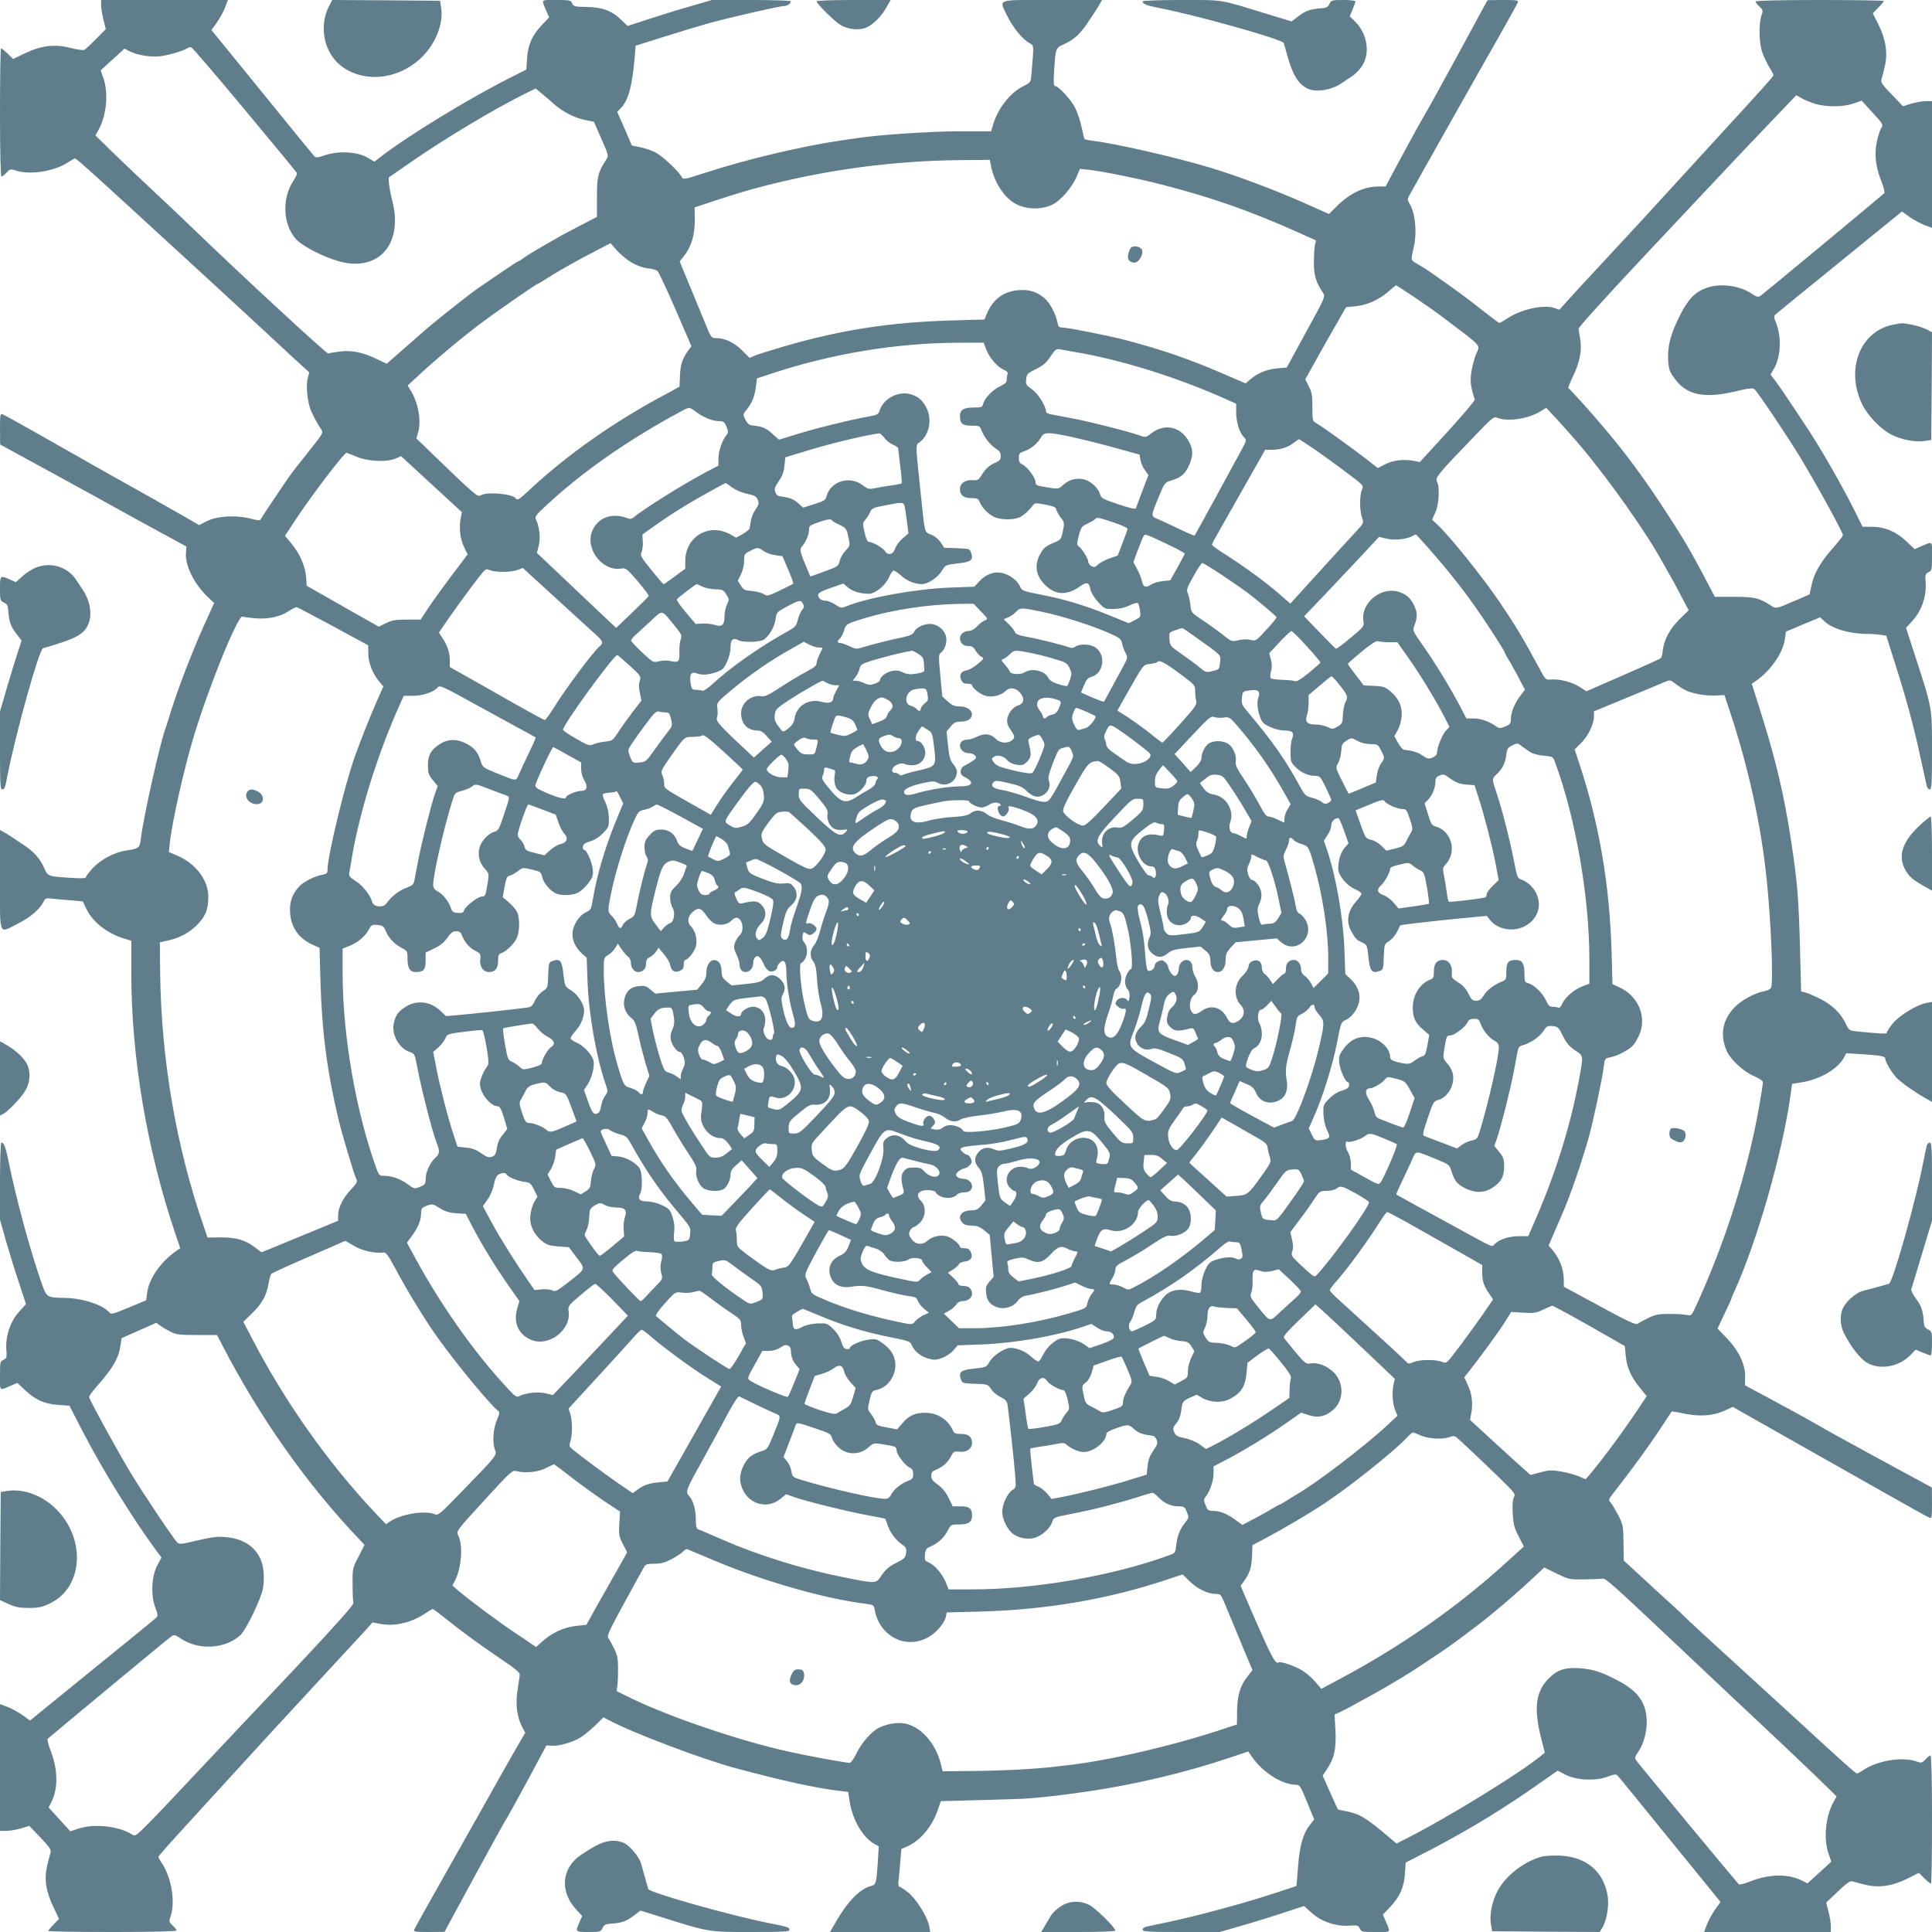 <?xml version="1.0" standalone="no"?>
<!DOCTYPE svg PUBLIC "-//W3C//DTD SVG 20010904//EN"
 "http://www.w3.org/TR/2001/REC-SVG-20010904/DTD/svg10.dtd">
<svg version="1.0" xmlns="http://www.w3.org/2000/svg"
 width="1280pt" height="1280pt" viewBox="0 0 1280 1280"
 preserveAspectRatio="xMidYMid meet">
<g transform="translate(0,1280) scale(0.1,-0.1)"
fill="#607d8b" stroke="none">
<path d="M670 12764 c0 -20 7 -63 16 -97 l15 -60 -63 -64 c-35 -36 -70 -68
-78 -73 -9 -4 -48 1 -95 13 -104 26 -190 16 -302 -37 l-76 -37 -37 36 c-20 19
-39 35 -43 35 -4 0 -7 -191 -7 -425 0 -265 4 -425 10 -425 5 0 20 12 33 26 23
25 27 26 63 14 93 -31 255 -5 346 55 20 14 41 25 45 25 10 0 120 -99 653 -589
64 -58 194 -178 290 -266 96 -88 242 -223 325 -300 82 -77 180 -167 217 -201
l67 -61 -10 -38 c-13 -47 -3 -154 19 -210 15 -38 49 -100 74 -136 10 -14 -1
-33 -63 -110 -103 -129 -139 -176 -164 -212 -129 -191 -173 -256 -177 -267 -3
-10 -19 -9 -73 5 -96 24 -220 16 -287 -19 l-49 -25 -82 48 c-45 26 -143 81
-217 123 -210 117 -513 288 -760 429 -124 70 -233 131 -243 134 -15 7 -17 -2
-17 -96 l1 -104 372 -203 c205 -112 386 -212 402 -221 17 -10 84 -47 150 -83
66 -36 163 -89 215 -117 l95 -52 -3 -42 c-7 -83 54 -205 144 -292 l43 -40 -69
-152 c-75 -166 -171 -416 -215 -558 -15 -49 -31 -99 -35 -110 -36 -91 -150
-598 -167 -743 -7 -60 -12 -64 -97 -77 -76 -11 -167 -59 -220 -115 -25 -27
-46 -54 -46 -61 0 -8 -27 -10 -102 -5 -152 10 -150 9 -176 67 -30 65 -67 105
-138 153 -33 21 -70 47 -84 56 -14 9 -35 22 -48 29 l-22 12 0 -331 c0 -383
-11 -355 117 -290 81 40 144 93 170 143 13 27 18 28 61 23 26 -3 82 -8 124
-11 l76 -7 26 -53 c43 -87 139 -161 254 -195 l42 -13 0 -217 c0 -550 102
-1159 288 -1713 l36 -107 -25 -17 c-104 -72 -182 -183 -194 -279 l-7 -49 -115
-48 c-96 -40 -117 -46 -127 -34 -41 51 -177 96 -295 98 -121 2 -122 3 -154 94
-75 213 -169 558 -218 800 -22 107 -32 135 -50 135 -5 0 -9 -115 -9 -256 l0
-255 40 -142 c23 -78 61 -204 87 -279 l45 -138 -46 -51 c-58 -65 -90 -160 -84
-249 4 -53 2 -59 -19 -69 -22 -10 -23 -16 -23 -106 0 -106 -9 -100 80 -62 l35
15 52 -49 c68 -64 129 -91 220 -97 l73 -5 88 -171 c130 -251 328 -572 483
-783 l39 -52 -28 -52 c-38 -73 -44 -198 -13 -279 16 -43 18 -57 8 -66 -6 -7
-198 -163 -425 -347 l-413 -336 -50 36 c-27 19 -72 44 -99 54 l-50 19 0 -420
0 -420 41 0 c22 0 66 7 97 16 l56 17 74 -77 c60 -63 73 -82 67 -99 -4 -12 -14
-53 -23 -90 -20 -88 -8 -168 43 -274 l36 -76 -36 -37 c-19 -20 -35 -39 -35
-43 0 -4 191 -7 425 -7 265 0 425 4 425 10 0 5 -12 20 -26 33 -25 23 -26 27
-13 63 31 94 5 253 -56 346 -14 20 -25 41 -25 45 0 8 46 60 320 359 85 93 225
246 310 339 85 94 187 204 225 245 39 42 120 129 180 195 61 66 144 156 185
200 41 44 103 111 137 148 l61 68 60 -11 c91 -16 201 11 290 71 24 16 46 29
49 29 3 0 36 -24 72 -53 153 -121 215 -166 401 -293 76 -51 105 -76 103 -90 0
-10 -7 -56 -14 -101 -15 -93 -4 -178 30 -244 l21 -39 -48 -82 c-27 -46 -82
-144 -124 -218 -41 -74 -184 -327 -316 -561 -133 -234 -244 -434 -248 -443 -5
-14 5 -16 97 -16 l104 1 199 367 c110 202 207 378 217 392 9 14 71 126 138
250 l121 226 38 -2 c47 -3 135 23 187 54 22 13 65 49 97 79 l56 55 39 -20
c155 -83 620 -259 838 -317 309 -83 541 -134 687 -150 l57 -7 11 -68 c20 -121
90 -238 164 -277 l28 -15 -6 -101 c-9 -142 -13 -154 -42 -161 -82 -21 -165
-109 -259 -278 l-16 -28 332 0 332 0 -6 36 c-10 60 -86 183 -140 226 -27 21
-53 38 -59 38 -6 0 -8 19 -4 48 3 26 8 82 11 124 l7 78 41 18 c86 39 163 131
201 243 l19 56 266 7 c146 4 282 8 301 10 150 12 221 21 405 47 318 46 657
127 952 227 l113 38 27 -39 c68 -97 191 -177 282 -181 34 -2 35 -3 81 -116
l47 -114 -28 -36 c-46 -57 -69 -138 -79 -277 -5 -69 -10 -126 -12 -128 -2 -2
-82 -28 -178 -59 -191 -62 -486 -141 -675 -181 -66 -14 -130 -27 -142 -30 -13
-3 -23 -12 -23 -20 0 -13 37 -15 256 -15 l256 0 141 41 c78 22 204 61 279 86
l138 45 51 -46 c65 -58 160 -90 249 -84 53 4 59 2 69 -19 10 -22 16 -23 106
-23 106 0 100 -9 62 80 l-15 35 49 52 c64 68 91 129 97 220 l5 73 171 88 c252
131 492 278 733 449 l103 72 52 -27 c72 -37 198 -43 278 -13 43 16 57 18 66 8
7 -6 163 -198 347 -425 l336 -413 -36 -50 c-19 -27 -44 -72 -54 -99 l-19 -50
420 0 420 0 0 38 c0 21 -7 65 -16 97 l-15 60 77 73 c62 59 81 72 98 67 12 -4
52 -14 89 -23 89 -21 178 -7 279 44 l71 36 36 -36 c20 -20 40 -36 44 -36 4 0
7 191 7 425 0 265 -4 425 -10 425 -5 0 -20 -12 -33 -26 -24 -25 -27 -26 -63
-13 -93 31 -253 5 -346 -56 -20 -14 -41 -25 -45 -25 -9 0 -96 78 -408 365
-120 110 -277 254 -350 320 -211 192 -379 347 -390 360 -5 6 -40 38 -76 71
-36 32 -123 112 -193 177 l-128 118 -2 117 c-1 112 -3 120 -34 182 -19 36 -40
72 -48 81 -20 22 -19 24 27 82 109 140 221 293 293 402 43 66 80 121 81 123 2
2 40 -4 86 -14 102 -21 190 -14 265 20 l54 25 208 -118 c114 -65 286 -162 382
-216 96 -54 292 -165 435 -246 143 -81 268 -151 278 -154 15 -7 17 2 17 96
l-1 104 -367 199 c-202 110 -378 207 -392 217 -14 9 -127 71 -252 139 l-227
122 1 58 c1 81 -42 171 -122 255 l-61 63 45 95 c26 53 46 98 46 101 0 3 11 29
24 58 146 321 313 903 367 1280 l12 87 68 11 c120 20 237 90 276 164 l15 28
101 -6 c125 -8 157 -14 157 -29 0 -21 41 -91 74 -126 33 -35 124 -99 209 -146
l27 -16 0 332 0 331 -37 -7 c-63 -11 -182 -84 -225 -138 -21 -27 -38 -53 -38
-59 0 -9 -24 -8 -192 8 -56 6 -58 7 -77 47 -31 70 -93 131 -173 170 -40 20
-85 39 -99 42 l-26 6 -7 267 c-9 351 -17 456 -62 747 -45 294 -101 529 -202
848 l-56 177 25 17 c101 70 182 187 195 282 l6 46 113 48 114 47 28 -26 c53
-50 168 -84 288 -84 28 0 66 -3 86 -6 l36 -6 56 -177 c73 -227 127 -425 171
-631 20 -91 39 -175 41 -187 3 -13 12 -23 20 -23 13 0 15 37 15 256 0 291 3
274 -111 626 l-61 188 46 51 c58 65 90 160 84 249 -4 53 -2 59 19 69 22 10 23
16 23 106 0 106 9 100 -80 62 l-35 -15 -55 52 c-67 64 -144 96 -230 96 l-60 0
-61 123 c-60 118 -134 252 -227 407 -55 92 -254 391 -293 441 l-29 37 25 43
c45 81 49 212 9 307 -12 29 -12 38 -2 48 7 6 199 163 426 347 l413 336 50 -36
c27 -19 72 -44 99 -54 l50 -19 0 420 0 420 -42 0 c-23 0 -66 -8 -96 -17 l-54
-17 -75 78 c-61 63 -74 82 -68 99 4 12 14 51 22 86 21 87 8 178 -42 279 l-37
74 36 37 c20 20 36 40 36 44 0 4 -191 7 -425 7 -265 0 -425 -4 -425 -10 0 -5
12 -20 26 -33 25 -23 26 -27 13 -63 -17 -54 -15 -179 6 -239 9 -27 30 -71 46
-98 16 -26 29 -51 29 -55 0 -8 -82 -99 -365 -407 -110 -120 -231 -252 -269
-294 -117 -129 -374 -408 -526 -571 -80 -85 -171 -184 -202 -219 l-57 -63 -35
12 c-70 23 -212 -8 -304 -66 -29 -19 -55 -34 -58 -34 -4 0 -56 40 -118 88 -98
78 -162 125 -335 246 -25 18 -65 43 -88 56 -48 27 -47 23 -28 105 25 101 12
237 -28 298 -11 17 -12 28 -5 43 10 19 132 236 348 619 62 110 170 301 241
425 70 124 131 233 134 243 7 15 -2 17 -96 17 l-104 -1 -199 -367 c-110 -202
-207 -378 -217 -392 -9 -14 -71 -126 -138 -250 l-121 -225 -54 -1 c-94 -1
-189 -48 -277 -138 l-44 -44 -175 78 c-188 83 -428 173 -605 227 -234 71 -629
161 -783 180 -29 3 -54 9 -57 13 -2 3 -11 38 -19 77 -8 39 -27 97 -42 127 -27
55 -111 146 -135 146 -8 0 -10 27 -5 103 10 151 9 149 67 175 65 30 105 67
153 138 21 33 47 70 56 84 9 14 22 35 29 48 l12 22 -331 0 c-380 0 -352 10
-296 -107 37 -76 102 -155 147 -179 30 -15 29 -11 13 -200 -5 -60 -6 -61 -49
-82 -91 -44 -173 -148 -206 -259 l-12 -43 -216 0 c-184 0 -541 -24 -671 -45
-14 -2 -61 -9 -105 -15 -264 -39 -623 -124 -904 -215 -136 -44 -145 -46 -154
-28 -23 41 -130 141 -174 163 -26 13 -72 29 -102 35 l-55 11 -48 112 -49 111
21 21 c53 53 79 146 96 351 l5 66 177 56 c97 31 234 72 304 92 142 39 472 115
503 115 21 0 45 17 45 32 0 4 -118 8 -262 8 l-261 0 -141 -41 c-78 -22 -203
-61 -280 -86 l-138 -45 -42 40 c-62 61 -124 84 -228 86 -80 1 -88 3 -97 24
-10 21 -17 22 -106 22 -106 0 -100 9 -62 -80 l15 -35 -49 -52 c-64 -68 -91
-129 -97 -221 l-5 -73 -101 -51 c-275 -138 -682 -386 -868 -530 l-37 -29 -47
27 c-66 39 -191 46 -279 16 -46 -16 -63 -18 -71 -9 -7 7 -163 198 -347 425
l-336 413 36 50 c19 27 44 72 54 99 l19 50 -420 0 -420 0 0 -36z m950 -689
c188 -225 344 -415 347 -421 2 -6 -7 -28 -21 -49 -79 -115 -73 -287 12 -386
41 -48 182 -121 291 -151 260 -71 424 117 350 401 -10 41 -20 93 -22 115 l-2
40 140 97 c233 162 559 357 769 461 l65 32 43 -36 c24 -20 58 -49 77 -66 60
-53 136 -92 202 -106 l64 -13 49 -112 c49 -111 49 -113 32 -139 -54 -84 -61
-111 -61 -248 l0 -131 -110 -57 c-60 -32 -117 -61 -125 -66 -8 -5 -60 -35
-115 -66 -55 -31 -114 -67 -131 -80 -17 -13 -34 -24 -38 -24 -4 0 -55 -33
-114 -74 -59 -40 -123 -84 -144 -98 -20 -14 -56 -40 -80 -59 -133 -103 -238
-188 -278 -223 -26 -23 -94 -83 -152 -133 l-106 -93 -74 35 c-89 43 -166 57
-245 45 -32 -4 -63 -10 -69 -12 -10 -3 -572 516 -884 817 -63 61 -191 183
-285 270 -93 87 -216 204 -271 258 l-102 100 18 31 c55 97 70 243 36 346 l-19
54 79 72 79 72 30 -16 c48 -25 129 -40 192 -36 56 4 162 34 193 54 8 6 20 9
27 7 6 -1 165 -186 353 -412z m10400 39 c74 -24 189 -24 259 0 l55 19 72 -79
c70 -76 72 -80 58 -102 -9 -13 -22 -55 -30 -93 -17 -83 -7 -168 33 -267 14
-35 21 -67 17 -72 -34 -31 -807 -672 -822 -681 -14 -9 -25 -6 -56 15 -82 55
-208 71 -299 39 -78 -28 -122 -74 -177 -183 -63 -125 -83 -204 -78 -296 4 -63
9 -76 46 -126 77 -105 192 -129 391 -83 96 23 123 26 135 16 21 -17 219 -313
303 -451 111 -184 283 -497 283 -516 0 -5 -31 -45 -70 -89 -81 -92 -123 -167
-139 -246 l-12 -57 -111 -48 c-99 -43 -112 -46 -132 -34 -91 59 -116 65 -253
66 l-132 0 -47 90 c-114 218 -166 305 -300 509 -131 199 -238 344 -382 515
-92 110 -231 264 -241 268 -4 1 11 38 32 82 44 90 59 172 46 245 -5 28 -10 57
-11 66 -2 9 179 209 437 484 242 257 489 520 549 584 60 64 187 198 283 298
l174 182 32 -18 c18 -11 57 -27 87 -37z m-5455 -410 c19 -106 87 -212 159
-252 75 -41 172 -44 250 -7 51 24 128 113 157 180 l24 56 60 -6 c85 -9 337
-60 490 -100 327 -84 588 -176 912 -322 l102 -46 -7 -31 c-4 -17 -7 -69 -7
-116 0 -86 13 -128 60 -200 17 -25 15 -29 -112 -260 l-128 -235 -65 -6 c-68
-6 -126 -30 -177 -73 l-31 -26 -153 66 c-227 98 -415 162 -654 224 -100 26
-373 80 -405 80 -24 0 -29 5 -35 37 -9 48 -47 122 -77 150 -52 48 -105 66
-176 61 -102 -7 -175 -61 -215 -159 l-15 -36 -218 -6 c-407 -12 -736 -63
-1109 -172 -86 -25 -172 -52 -192 -60 l-37 -16 -50 50 c-53 52 -114 81 -171
81 -32 0 -34 2 -73 98 -22 53 -69 167 -104 253 l-65 157 34 43 c45 60 67 136
66 235 l-1 80 112 37 c180 59 234 75 358 107 416 107 846 164 1279 169 l207 2
7 -37z m-2383 -642 c34 -20 74 -35 106 -39 29 -3 59 -11 67 -17 8 -6 62 -121
120 -255 l106 -245 -19 -25 c-41 -56 -54 -95 -57 -169 l-3 -74 -88 -48 c-345
-183 -657 -403 -912 -641 -62 -59 -76 -67 -86 -50 -18 28 -183 44 -225 22 -20
-11 -28 -8 -74 33 -29 24 -121 111 -205 193 l-153 148 10 35 c23 76 5 191 -44
276 l-24 40 82 76 c115 106 266 232 393 329 101 76 378 269 388 269 2 0 46 26
97 59 52 32 159 93 239 134 l145 76 41 -47 c23 -26 66 -62 96 -80z m5192 -233
c67 -45 155 -107 196 -139 256 -194 237 -172 210 -235 -11 -26 -25 -77 -31
-114 -11 -63 -6 -107 22 -188 2 -6 -79 -102 -180 -213 l-184 -201 -41 8 c-68
12 -137 4 -189 -23 l-49 -25 -71 56 c-88 68 -291 215 -332 239 -30 17 -30 18
-30 109 0 77 -4 99 -24 138 l-23 46 55 99 c30 55 91 162 135 239 l80 140 63 6
c75 7 156 43 220 99 24 22 46 39 48 40 2 0 59 -37 125 -81z m-2839 -346 c21
-55 74 -116 116 -133 19 -8 28 -18 25 -27 -4 -8 -6 -25 -6 -38 0 -19 -10 -28
-42 -43 -48 -21 -104 -79 -114 -117 -6 -23 -11 -25 -64 -25 -65 0 -90 -15 -90
-56 0 -51 16 -64 76 -64 50 0 55 -2 65 -27 17 -47 60 -102 95 -124 26 -16 34
-27 34 -50 0 -23 -6 -31 -32 -43 -42 -17 -70 -42 -96 -86 -19 -30 -26 -34 -57
-31 -49 4 -85 -21 -85 -59 0 -41 24 -60 76 -60 37 0 46 -4 53 -23 15 -39 61
-87 100 -103 45 -20 132 -19 169 0 28 15 60 44 85 78 11 16 18 17 82 5 56 -11
71 -17 73 -33 2 -10 15 -33 28 -51 28 -36 27 -36 14 -101 -11 -47 -13 -50 -66
-71 -43 -18 -60 -32 -80 -67 -49 -84 -29 -167 55 -231 61 -47 133 -42 209 14
41 30 58 25 66 -21 4 -21 24 -54 50 -83 43 -47 45 -48 102 -48 41 1 74 8 107
24 27 13 52 20 56 15 5 -5 11 -28 14 -51 5 -41 4 -42 -35 -62 l-40 -20 -132
54 c-157 64 -297 106 -458 137 -110 21 -118 25 -129 51 -16 37 -61 74 -109 88
-56 17 -115 -2 -160 -51 l-35 -37 -165 -6 c-221 -9 -536 -65 -678 -122 -38
-16 -41 -15 -77 9 -21 14 -50 26 -64 26 -30 0 -51 16 -51 40 0 11 26 25 84 45
l83 29 32 -27 c32 -26 79 -40 137 -41 43 0 111 56 135 111 10 24 24 43 30 43
6 0 29 -15 50 -34 36 -34 91 -56 136 -56 39 0 106 43 132 87 26 41 26 41 105
50 90 9 107 23 90 70 -9 27 -11 28 -94 31 l-85 3 -23 36 c-14 21 -39 41 -63
51 -45 18 -41 2 -68 262 -37 356 -37 327 -6 352 63 49 82 153 42 228 -27 52
-60 78 -113 90 -77 18 -170 -33 -194 -104 -10 -32 -15 -35 -78 -46 -117 -21
-353 -79 -474 -117 l-117 -36 -46 41 c-43 38 -65 47 -135 54 -17 2 -30 14 -42
38 -17 33 -17 35 8 65 35 43 54 88 62 152 l7 56 103 34 c391 129 812 199 1213
202 l186 1 18 -47z m575 -13 c312 -51 698 -172 1027 -321 l53 -24 0 -56 c0
-64 21 -134 50 -164 20 -21 20 -21 -12 -81 -48 -90 -310 -569 -313 -572 -2 -2
-41 14 -87 36 -46 22 -109 52 -141 66 -67 29 -66 16 -9 157 37 90 39 92 80
105 65 19 91 41 118 97 29 63 30 106 4 156 -53 104 -163 130 -252 60 -36 -28
-37 -29 -80 -13 -77 27 -330 91 -448 113 -63 12 -127 24 -142 27 -16 3 -28 11
-28 17 0 36 -52 119 -92 147 -40 28 -43 34 -39 68 3 34 8 39 65 67 48 24 68
41 96 83 29 45 38 52 60 48 14 -3 54 -10 90 -16z m-2504 -395 c49 -38 114 -65
155 -65 33 0 38 -4 52 -37 13 -32 13 -40 2 -53 -28 -32 -55 -106 -55 -155 l0
-50 -77 -40 c-142 -74 -426 -251 -485 -303 -14 -11 -24 -12 -45 -4 -99 37
-192 3 -229 -85 -50 -117 66 -270 190 -250 33 5 37 2 111 -84 42 -50 75 -93
73 -98 -2 -4 -51 -53 -109 -109 l-107 -102 -203 192 c-112 106 -230 218 -263
249 l-59 56 13 51 c12 52 3 128 -20 172 -8 15 2 29 58 81 240 226 552 445 907
635 52 28 52 28 91 -1z m5874 -240 c188 -224 430 -568 535 -760 21 -38 44 -79
51 -90 7 -11 37 -67 67 -124 l55 -104 -63 -62 c-64 -64 -103 -138 -110 -214
-2 -19 -7 -37 -12 -42 -4 -4 -117 -55 -250 -113 l-243 -106 -46 30 c-51 32
-132 53 -189 48 -35 -3 -36 -2 -78 77 -102 190 -156 280 -261 435 -114 169
-339 448 -420 521 l-28 26 22 49 c24 55 30 167 10 204 -13 25 9 52 237 288
134 140 139 144 166 133 67 -26 201 -6 282 43 l39 24 72 -77 c39 -42 113 -125
164 -186z m-4621 64 c13 -17 38 -37 57 -45 19 -8 34 -18 34 -22 1 -4 7 -56 14
-117 8 -60 12 -113 10 -116 -2 -4 -27 -9 -56 -13 -29 -4 -78 -12 -109 -18 -54
-11 -57 -10 -93 17 -87 67 -216 26 -241 -76 -5 -22 -18 -29 -80 -49 l-74 -23
-35 31 c-31 27 -56 36 -126 45 -8 1 -19 14 -24 28 -7 20 -3 33 23 70 23 33 34
60 38 102 l6 57 111 34 c172 54 412 112 512 125 5 0 21 -13 33 -30z m1175 20
c91 -17 287 -66 408 -101 l108 -30 6 -37 c4 -20 17 -50 30 -67 l23 -31 -40
-104 c-21 -57 -41 -109 -43 -116 -4 -8 -39 0 -117 26 -102 34 -114 41 -121 66
-10 39 -56 83 -99 97 -51 15 -103 3 -143 -33 -34 -30 -35 -30 -102 -19 -79 13
-84 15 -84 39 0 26 -56 100 -85 113 -19 9 -25 19 -25 44 0 28 4 34 35 44 44
15 91 53 111 91 17 33 40 36 138 18z m1674 -95 c53 -37 138 -98 187 -135 151
-114 140 -102 126 -139 -14 -43 -13 -136 3 -180 12 -35 12 -35 -43 -95 -31
-33 -141 -154 -244 -267 l-188 -207 -82 71 c-88 76 -228 178 -357 260 -44 28
-80 54 -80 59 0 4 8 23 19 41 10 18 89 158 176 311 l157 277 42 0 c57 0 106
15 146 45 19 14 35 25 37 25 2 0 47 -30 101 -66z m-6345 -50 c75 -32 198 -37
258 -12 l36 16 202 -186 201 -185 -7 -36 c-13 -66 -5 -141 21 -194 l24 -50
-106 -141 c-59 -78 -129 -175 -156 -216 l-49 -75 -91 0 c-75 0 -99 -4 -138
-23 l-48 -24 -172 97 c-95 54 -203 115 -239 136 l-67 38 -4 58 c-5 71 -43 158
-99 224 l-41 49 67 102 c108 164 324 448 341 448 3 0 33 -12 67 -26z m2488
-204 c24 -17 66 -35 100 -42 48 -10 60 -16 69 -39 10 -22 8 -32 -14 -64 -22
-32 -31 -60 -39 -124 -1 -8 -22 -25 -46 -39 l-44 -24 -37 21 c-142 79 -299
-13 -300 -176 l0 -51 -69 -51 c-38 -28 -71 -51 -74 -51 -4 0 -41 43 -82 94
-68 84 -75 97 -65 116 6 12 10 43 9 70 l-3 49 75 53 c101 73 232 155 364 227
60 34 111 61 112 61 2 0 22 -13 44 -30z m1144 -132 c3 -18 10 -64 15 -102 l9
-70 -39 -33 c-21 -18 -44 -49 -50 -68 -13 -40 -47 -48 -68 -15 -13 21 -82 60
-106 60 -9 0 -19 21 -28 63 -14 59 -13 63 6 85 11 13 25 35 31 50 10 24 20 29
96 43 125 25 127 24 134 -13z m1382 -99 c51 -17 93 -36 93 -42 0 -7 -15 -49
-33 -95 l-32 -83 -53 -18 c-29 -10 -63 -28 -76 -40 -20 -19 -28 -21 -45 -12
-12 7 -21 20 -21 30 0 20 -45 92 -65 103 -10 6 -10 20 2 68 15 57 19 63 60 82
24 11 46 24 49 29 8 14 22 11 121 -22z m-1863 12 c3 -5 26 -18 50 -29 40 -19
45 -26 55 -72 14 -67 15 -63 -18 -99 -16 -17 -33 -47 -38 -67 -8 -36 -12 -38
-101 -70 l-93 -34 -18 43 c-51 119 -55 136 -39 155 26 29 48 80 48 111 0 27 5
31 58 49 64 23 88 26 96 13z m2223 -158 c62 -29 113 -57 112 -61 0 -4 -22 -45
-48 -92 l-48 -85 -50 -5 c-27 -3 -62 -13 -77 -23 -35 -24 -52 -17 -61 25 -4
18 -18 54 -32 79 l-24 45 24 65 c49 128 45 121 69 113 12 -3 73 -31 135 -61z
m1724 -21 c119 -135 220 -261 307 -384 79 -112 202 -302 202 -313 0 -3 11 -22
23 -43 13 -20 43 -74 67 -119 l43 -82 -27 -36 c-39 -50 -66 -114 -66 -156 0
-33 -4 -38 -37 -52 -33 -13 -40 -14 -58 -1 -46 33 -102 54 -150 54 l-50 0 -30
58 c-70 136 -172 304 -268 440 -53 75 -58 86 -49 110 23 58 24 90 4 134 -25
56 -57 84 -112 99 -117 30 -246 -80 -227 -196 6 -34 3 -37 -84 -110 -50 -42
-93 -75 -98 -73 -4 2 -53 51 -109 109 l-102 106 138 144 c75 80 187 198 248
263 l110 119 52 -12 c52 -13 137 -3 172 19 8 5 17 9 20 9 3 0 39 -40 81 -87z
m-4402 -23 c15 -11 49 -23 76 -27 l49 -7 38 -89 c21 -49 36 -91 34 -93 -2 -2
-41 -22 -87 -44 -81 -39 -85 -40 -111 -24 -16 9 -51 18 -79 20 -45 3 -53 7
-71 36 l-20 32 21 42 c12 25 21 62 21 88 0 44 2 48 38 66 47 26 57 26 91 0z
m3042 -162 c69 -46 145 -99 170 -118 67 -52 184 -151 187 -158 1 -4 -29 -41
-68 -83 -69 -76 -70 -76 -107 -67 -23 5 -54 4 -80 -3 -42 -10 -43 -10 -105 39
-35 28 -95 71 -135 97 -69 46 -71 49 -76 94 -2 26 -10 61 -16 77 -12 28 -9 36
36 117 26 48 53 88 59 88 5 0 66 -37 135 -83z m-4149 -396 c42 -37 46 -52 23
-71 -44 -36 -228 -283 -308 -412 -27 -43 -52 -78 -57 -78 -9 0 -127 65 -437
242 l-193 109 0 43 c0 52 -15 98 -48 148 l-24 37 67 98 c38 54 99 139 136 188
115 152 102 139 139 126 43 -14 135 -13 180 3 l34 13 225 -206 c124 -113 242
-221 263 -240z m700 323 c17 -9 56 -17 85 -18 50 -1 56 -4 75 -35 20 -31 20
-34 4 -67 -9 -19 -16 -54 -16 -78 0 -57 -17 -72 -65 -56 -19 6 -55 10 -81 9
l-45 -3 -65 77 c-36 42 -63 81 -59 86 6 11 124 101 131 101 3 0 19 -7 36 -16z
m668 -115 c9 -16 8 -24 -5 -39 -9 -10 -22 -39 -29 -65 -10 -42 -17 -50 -66
-77 -178 -98 -376 -236 -495 -346 -35 -32 -63 -51 -72 -48 -8 3 -27 6 -43 6
-25 0 -28 4 -35 46 -8 56 5 77 41 63 36 -13 74 -11 128 7 43 15 51 23 72 68
14 30 24 70 24 97 0 52 17 67 53 47 28 -15 133 -13 163 2 36 20 75 83 82 137
7 47 8 48 77 85 82 44 91 45 105 17z m1179 -50 c47 -48 48 -51 27 -59 -13 -4
-36 -22 -52 -39 -18 -20 -39 -31 -56 -31 -29 0 -58 -23 -58 -46 0 -33 21 -54
53 -54 26 0 37 -6 50 -30 10 -16 27 -35 38 -41 20 -10 19 -13 -22 -47 -23 -20
-56 -39 -72 -42 -40 -7 -54 -31 -39 -64 9 -20 19 -26 42 -26 16 0 30 -4 30 -9
0 -18 54 -61 89 -71 44 -12 103 2 132 31 27 27 65 24 94 -7 36 -39 32 -75 -11
-88 -32 -10 -64 -50 -70 -87 -4 -26 0 -43 20 -72 31 -45 32 -55 9 -73 -29 -22
-79 -17 -105 10 -33 35 -75 40 -123 16 -21 -11 -51 -20 -65 -20 -14 0 -31 -5
-38 -12 -30 -30 0 -78 47 -78 16 0 34 -7 41 -15 11 -13 9 -19 -11 -33 -13 -9
-37 -24 -54 -32 -37 -18 -41 -59 -9 -75 74 -37 61 -65 -30 -65 -68 0 -201 -21
-284 -46 -59 -17 -82 -14 -82 11 0 19 49 41 134 59 53 11 68 11 87 0 60 -33
129 7 129 76 0 10 -11 31 -24 47 -20 23 -27 48 -35 123 l-10 93 27 33 c22 27
34 33 69 33 104 2 93 101 -12 101 -31 0 -48 7 -76 33 l-36 33 -13 138 c-12
122 -12 140 2 150 24 18 38 52 38 91 0 46 -42 91 -93 100 -43 8 -107 -19 -121
-52 -8 -16 -25 -24 -70 -34 -83 -17 -199 -46 -262 -65 -50 -16 -53 -16 -96 5
-24 11 -52 21 -61 21 -21 0 -22 14 -2 30 8 7 20 30 27 52 13 44 16 46 142 84
180 54 416 90 618 93 l98 1 49 -51z m-4291 -99 l231 -125 1 -55 c0 -61 29
-134 73 -186 l27 -32 -46 -103 c-43 -100 -100 -241 -143 -361 -65 -180 -181
-660 -181 -749 0 -25 -5 -29 -37 -35 -49 -9 -122 -46 -150 -76 -48 -52 -66
-105 -61 -176 7 -102 62 -175 160 -216 l35 -15 6 -218 c9 -332 44 -600 118
-913 25 -105 106 -376 120 -402 9 -16 3 -28 -36 -69 -54 -58 -84 -119 -85
-170 l0 -37 -97 -40 c-54 -22 -168 -69 -254 -105 l-156 -64 -44 33 c-64 49
-127 67 -228 66 l-86 -1 -28 82 c-182 529 -279 1102 -286 1673 l-2 201 55 12
c81 18 150 57 201 113 50 55 65 97 65 178 0 109 -83 219 -205 271 l-56 24 6
60 c14 135 94 491 157 700 101 336 295 812 325 800 8 -3 45 -8 81 -11 86 -8
167 9 223 46 24 16 49 28 55 27 6 -1 115 -58 242 -127z m4685 99 c151 -31 367
-101 483 -156 43 -20 53 -30 58 -56 3 -18 14 -46 23 -63 16 -31 16 -32 -24
-105 -22 -41 -57 -105 -78 -144 -21 -38 -39 -72 -41 -74 -2 -2 -37 11 -78 28
l-74 33 20 48 c15 37 26 50 50 56 86 25 97 158 16 200 -35 18 -99 18 -123 0
-14 -10 -26 -11 -44 -4 -41 15 -200 55 -279 69 -53 10 -74 18 -78 31 -3 10
-21 34 -40 52 l-34 33 29 13 c16 6 39 22 52 36 27 29 34 29 162 3z m-2428 -89
c51 -63 55 -70 45 -96 -6 -16 -10 -52 -9 -81 3 -66 -5 -75 -56 -63 -25 6 -54
5 -79 -1 -38 -10 -38 -10 -111 58 -40 37 -73 73 -74 79 0 7 16 27 37 44 20 18
65 60 100 92 73 68 64 70 147 -32z m3476 -95 c157 -112 148 -103 142 -155 -5
-45 -6 -46 -49 -56 -42 -10 -47 -9 -82 21 -20 17 -74 57 -118 88 -80 55 -82
58 -86 102 -3 44 -3 45 37 59 22 8 43 15 46 15 4 1 53 -33 110 -74z m717 -47
c51 -55 91 -104 90 -108 -2 -4 -37 -35 -78 -69 -50 -41 -80 -59 -90 -54 -8 4
-46 8 -84 9 -38 1 -72 6 -77 11 -5 5 -4 25 2 46 7 26 7 49 -1 78 l-11 41 68
73 c37 40 73 73 79 74 5 0 52 -45 102 -101z m544 27 l56 0 74 -105 c80 -114
178 -275 235 -385 l36 -71 -25 -27 c-24 -26 -58 -112 -58 -147 0 -10 -12 -23
-29 -29 -25 -11 -33 -9 -66 13 -32 22 -60 31 -124 39 -8 1 -25 22 -39 46 l-24
44 22 39 c12 21 24 62 26 91 7 64 -22 126 -79 171 -32 26 -47 30 -105 32 l-67
3 -52 68 c-29 37 -53 71 -53 75 0 3 42 40 93 82 61 50 97 73 107 68 8 -3 40
-7 72 -7z m-3777 -35 c14 0 25 -1 25 -3 0 -1 -9 -20 -20 -42 -11 -22 -20 -48
-20 -60 0 -15 -18 -29 -67 -55 -37 -19 -113 -65 -169 -101 -77 -51 -107 -66
-127 -62 -68 13 -137 -43 -137 -112 0 -70 43 -115 109 -115 21 0 38 -11 61
-37 l33 -37 -59 -52 -59 -53 -40 37 c-185 172 -214 204 -205 227 5 12 6 40 3
61 -5 39 -5 40 93 122 116 98 263 199 389 269 l90 51 37 -19 c21 -11 49 -19
63 -19z m659 -42 c29 -19 35 -29 37 -60 1 -21 2 -44 3 -50 1 -8 -20 -16 -52
-21 -42 -7 -61 -5 -89 8 -24 12 -46 15 -71 10 -39 -7 -82 -39 -82 -61 0 -7
-16 -18 -35 -24 -30 -10 -42 -9 -69 4 -19 9 -44 16 -56 16 l-21 0 20 25 c11
14 22 39 26 55 5 25 15 32 68 49 61 20 199 55 247 64 14 2 28 5 32 6 4 0 22
-9 42 -21z m744 6 c42 -8 114 -26 159 -40 75 -22 84 -28 99 -60 15 -31 15 -40
4 -75 -8 -22 -17 -42 -20 -44 -4 -2 -30 3 -59 13 -37 11 -57 24 -66 42 -25 48
-111 66 -160 34 -24 -16 -95 -11 -95 7 0 4 -14 24 -30 43 -28 31 -29 35 -12
40 10 4 29 18 42 31 28 29 36 30 138 9z m-2656 -84 c74 -68 76 -72 67 -100 -8
-20 -7 -45 0 -80 l11 -51 -63 -82 c-34 -45 -77 -105 -95 -134 -31 -48 -36 -51
-80 -56 -26 -2 -61 -10 -78 -17 -29 -13 -35 -11 -117 36 -48 27 -87 54 -87 59
-1 32 334 493 360 495 3 0 40 -32 82 -70z m3557 8 c20 -12 71 -48 113 -80 70
-53 77 -62 76 -91 0 -17 2 -47 6 -65 7 -31 2 -38 -104 -157 -62 -69 -115 -125
-119 -125 -3 0 -40 27 -81 61 -41 33 -107 80 -146 106 l-71 45 57 102 c120
211 112 200 158 207 23 3 45 8 48 12 12 11 25 8 63 -15z m1133 -120 c68 -84
71 -92 53 -128 -9 -17 -17 -56 -18 -88 -2 -52 -5 -58 -36 -76 -31 -18 -35 -18
-67 -2 -19 9 -54 16 -78 16 -56 0 -72 18 -57 61 6 18 11 55 11 83 l0 51 73 62
c39 34 75 62 78 62 4 1 22 -18 41 -41z m2303 -50 c45 -23 139 -40 203 -36 l57
3 33 -100 c124 -372 208 -751 246 -1115 29 -270 46 -683 30 -724 -3 -8 -22
-18 -42 -22 -66 -12 -157 -61 -205 -113 -77 -82 -93 -184 -45 -288 27 -57 111
-134 180 -163 34 -15 58 -31 58 -40 0 -9 -11 -81 -25 -160 -78 -440 -227 -909
-425 -1337 -23 -49 -26 -51 -55 -45 -16 4 -68 7 -115 7 -72 0 -93 -4 -140 -27
-30 -15 -62 -32 -70 -38 -12 -9 -65 15 -252 117 l-237 128 -1 55 c0 61 -29
134 -73 187 l-27 31 34 79 c18 43 42 98 53 123 50 110 131 345 179 515 30 109
90 389 99 467 7 55 8 56 43 63 47 9 121 47 149 77 12 12 31 43 42 68 55 122
-4 263 -135 321 l-41 19 -6 217 c-13 445 -83 852 -215 1248 l-30 90 40 39 c48
46 88 127 88 177 l0 36 213 88 c116 48 230 95 252 105 40 17 40 17 75 -10 19
-15 49 -34 65 -42z m-5685 47 c14 -8 37 -14 53 -15 l27 0 -20 -37 c-11 -21
-20 -43 -20 -49 0 -28 -29 -37 -76 -24 -86 24 -167 -25 -180 -111 -5 -28 -16
-45 -41 -65 -33 -25 -35 -25 -49 -8 -39 49 -45 63 -41 98 3 34 11 42 87 93 77
51 219 133 230 133 3 -1 16 -7 30 -15z m-2310 -153 c85 -46 205 -112 265 -145
61 -33 112 -61 114 -63 2 -2 -18 -47 -44 -101 -26 -54 -56 -117 -66 -141 -22
-50 -11 -50 -150 6 -88 36 -92 39 -104 78 -18 62 -43 91 -101 120 -63 31 -121
28 -175 -9 -56 -38 -74 -72 -74 -137 0 -50 4 -63 32 -98 l33 -40 -16 -44 c-27
-77 -91 -330 -113 -448 -12 -63 -24 -126 -27 -140 -4 -20 -16 -29 -54 -43 -47
-17 -99 -58 -130 -103 -21 -30 -86 -23 -94 10 -10 42 -65 112 -111 140 -39 25
-45 33 -41 55 3 14 10 55 16 91 49 302 176 708 321 1027 l24 53 63 0 c63 0
138 26 162 56 14 16 29 9 270 -124z m2975 78 c6 -36 4 -43 -19 -61 -14 -11
-26 -27 -26 -35 0 -18 -14 -18 -29 0 -7 8 -23 17 -36 20 -53 13 -33 99 25 109
72 12 78 10 85 -33z m2193 18 c5 -8 6 -22 1 -33 -13 -32 -10 -78 7 -129 15
-43 23 -51 68 -72 30 -14 70 -24 97 -24 53 0 65 -14 49 -56 -6 -14 -10 -54
-10 -89 0 -58 3 -66 32 -96 38 -38 85 -59 130 -59 32 0 36 -4 71 -75 20 -42
37 -80 37 -85 0 -5 -9 -14 -21 -20 -16 -9 -24 -8 -39 5 -10 9 -39 22 -65 29
-42 10 -50 17 -77 66 -107 195 -179 298 -361 515 -29 35 -33 46 -29 82 3 36 8
42 30 46 53 8 70 7 80 -5z m-2459 -53 c36 -18 45 -49 21 -70 -10 -9 -21 -26
-24 -38 -3 -15 -20 -27 -51 -38 l-46 -17 -16 33 c-15 31 -14 36 7 80 20 40 44
62 73 64 4 1 21 -6 36 -14z m1112 3 c44 -13 44 -13 24 -61 -11 -26 -23 -37
-45 -42 -16 -4 -32 -11 -35 -16 -9 -13 -25 -11 -25 4 0 6 -9 23 -20 37 -51 65
4 107 101 78z m206 -83 c31 -14 59 -27 60 -29 11 -11 -41 -75 -65 -80 -15 -4
-34 -9 -43 -12 -10 -3 -21 9 -33 36 -15 33 -16 46 -6 75 6 19 16 35 20 35 5 0
35 -11 67 -25z m-2787 -5 c22 0 27 -6 36 -45 10 -42 9 -46 -24 -87 -19 -24
-58 -77 -88 -119 -52 -74 -56 -77 -99 -81 -44 -3 -44 -3 -61 40 -16 43 -16 43
12 85 15 23 57 82 93 130 53 72 69 87 86 83 11 -3 31 -6 45 -6z m1199 -33 c34
-11 46 -21 57 -46 8 -18 14 -35 14 -37 0 -2 -18 -13 -40 -24 -35 -18 -45 -19
-87 -9 -27 7 -49 13 -51 15 -4 2 25 91 34 106 7 11 21 10 73 -5z m2499 -1 c35
5 40 2 88 -53 115 -133 214 -272 303 -429 l52 -92 -20 -33 c-12 -19 -21 -46
-21 -61 0 -16 -1 -28 -3 -28 -1 0 -20 9 -42 20 -22 11 -48 20 -60 20 -15 0
-30 20 -60 77 -22 42 -68 118 -101 168 -48 70 -61 98 -57 118 7 38 -15 94 -47
117 -31 22 -86 26 -124 9 -28 -13 -56 -64 -56 -101 0 -15 -14 -38 -36 -59
l-36 -34 -53 60 -53 59 120 128 c111 118 121 126 144 117 14 -5 42 -6 62 -3z
m-668 -100 c65 -45 164 -122 178 -138 20 -24 -33 -66 -88 -69 -36 -2 -53 3
-86 27 -22 16 -57 40 -77 54 -20 14 -37 33 -37 43 0 10 -5 27 -10 38 -8 14 -6
28 10 59 23 46 23 46 110 -14z m-1294 19 c30 -18 32 -23 43 -118 15 -122 13
-125 -104 -152 -44 -9 -88 -22 -99 -27 -12 -7 -22 -6 -29 1 -6 6 -19 11 -29
11 -18 0 -23 17 -10 35 13 19 58 34 73 24 8 -5 31 -9 52 -9 51 0 87 35 87 85
0 33 -27 75 -49 75 -20 0 -19 32 2 64 12 19 24 34 27 33 3 -1 19 -11 36 -22z
m-195 -55 c44 0 21 -70 -29 -88 -37 -13 -68 1 -87 38 -21 40 -17 51 26 65 27
10 38 9 54 -1 11 -8 27 -14 36 -14z m969 -42 c0 -27 -66 -180 -81 -189 -12 -6
-53 0 -126 17 -87 21 -112 31 -127 51 -18 24 -18 27 -3 38 24 17 67 7 91 -22
14 -16 36 -26 63 -30 36 -5 45 -2 68 21 28 28 29 51 10 126 -5 22 -1 27 32 41
38 15 38 15 56 -13 9 -16 17 -34 17 -40z m-2121 -52 c66 -60 121 -112 121
-115 0 -3 -28 -40 -61 -81 -33 -41 -80 -107 -105 -147 l-45 -71 -142 80 c-171
97 -167 94 -167 129 0 15 -5 39 -12 53 -10 23 -7 32 27 83 21 32 58 83 81 115
43 55 45 56 95 56 28 1 54 4 57 7 12 12 33 -3 151 -109z m590 84 c35 0 34 3
20 -55 -11 -44 -11 -44 -55 -43 -36 0 -49 6 -69 30 -14 16 -25 33 -25 36 0 4
15 17 32 29 23 16 36 19 49 12 10 -5 31 -9 48 -9z m3608 -10 c22 -12 57 -20
84 -20 45 0 48 -2 68 -40 26 -50 26 -54 0 -89 -11 -15 -23 -49 -27 -76 l-7
-49 -89 -38 c-49 -21 -90 -37 -91 -36 -2 2 -22 41 -45 87 -42 84 -42 85 -25
114 10 17 19 52 21 80 2 42 7 52 31 67 36 24 36 24 80 0z m1147 -76 c16 -9 55
-19 87 -21 58 -6 59 -6 73 -47 136 -370 226 -891 226 -1302 l0 -161 -47 -18
c-55 -21 -116 -74 -133 -116 -8 -19 -18 -28 -27 -25 -8 4 -25 6 -38 6 -19 0
-28 10 -43 43 -21 47 -79 103 -117 113 -23 6 -25 11 -25 64 0 65 -15 90 -56
90 -51 0 -64 -16 -64 -76 0 -54 -1 -55 -36 -70 -52 -22 -92 -54 -115 -91 -16
-25 -28 -33 -49 -33 -24 0 -32 7 -51 46 -15 32 -36 56 -68 75 -42 27 -45 32
-42 65 4 48 -21 84 -59 84 -41 0 -60 -24 -60 -76 0 -33 -4 -46 -17 -51 -73
-25 -123 -102 -123 -188 0 -67 16 -102 69 -147 l40 -34 -12 -70 c-11 -55 -17
-70 -33 -72 -10 -2 -34 -15 -52 -29 -28 -21 -39 -24 -75 -18 -62 11 -87 22
-87 41 0 67 -82 134 -166 134 -60 0 -102 -24 -145 -82 -27 -38 -30 -49 -26
-90 6 -51 41 -128 58 -128 6 0 9 -10 7 -22 -2 -15 -15 -24 -48 -34 -28 -8 -60
-28 -85 -54 -38 -39 -39 -42 -37 -102 2 -39 11 -78 24 -105 25 -50 20 -58 -39
-66 -41 -5 -42 -4 -62 36 l-20 41 35 80 c59 133 121 332 151 483 26 135 29
143 56 154 37 16 74 61 88 109 17 55 -2 114 -50 161 l-38 35 -6 165 c-9 218
-56 486 -117 664 l-19 55 24 37 c14 20 25 49 25 64 0 26 22 49 47 49 5 0 22
-38 38 -84 l29 -83 -27 -32 c-26 -32 -40 -79 -41 -137 0 -43 56 -111 111 -135
24 -10 43 -24 43 -30 0 -6 -15 -29 -34 -50 -57 -62 -69 -134 -35 -196 29 -53
35 -59 73 -77 33 -16 34 -18 42 -97 10 -93 23 -110 71 -93 27 9 28 11 31 94 3
83 4 85 35 105 18 11 41 38 52 60 11 22 21 42 22 44 2 4 184 25 404 47 l169
16 22 -27 c48 -62 148 -81 225 -44 107 52 131 174 52 264 -16 18 -45 39 -63
45 -33 11 -33 11 -56 128 -26 135 -80 345 -115 449 -30 87 -31 95 -4 119 41
37 61 76 68 127 5 47 9 53 41 69 34 16 36 16 65 -8 17 -13 43 -31 59 -40z
m-4404 16 c16 -31 18 -45 10 -60 -16 -30 -43 -41 -79 -30 -17 5 -35 9 -39 9
-8 1 -8 5 3 49 5 24 18 38 44 52 20 11 37 19 38 20 2 0 12 -18 23 -40z m1370
-38 c0 -8 -15 -42 -34 -75 -132 -243 -122 -229 -168 -229 -13 0 -67 16 -120
36 -54 19 -120 38 -148 42 -57 8 -79 26 -60 49 14 17 24 16 135 -11 41 -10 68
-24 86 -44 15 -16 40 -32 55 -36 57 -14 114 47 94 100 -8 22 -3 44 26 121 35
89 38 94 73 102 33 9 37 7 48 -16 7 -14 12 -32 13 -39z m-3350 7 l90 -50 0
-42 c0 -25 9 -56 20 -75 27 -44 19 -72 -20 -72 -32 0 -100 -29 -100 -42 0 -16
-47 -6 -125 27 -61 26 -80 38 -78 52 2 22 110 253 118 253 3 0 46 -23 95 -51z
m1447 -27 c17 -23 20 -38 16 -75 l-6 -47 -39 0 c-42 0 -98 31 -98 54 0 14 84
96 98 96 4 0 18 -13 29 -28z m2144 -61 c60 -45 67 -53 72 -92 l6 -43 -116
-123 c-85 -90 -122 -123 -139 -123 -32 0 -123 66 -130 95 -4 16 17 62 79 171
86 151 92 157 152 162 6 1 40 -21 76 -47z m449 -88 c0 -5 -13 -19 -28 -30 -22
-17 -38 -20 -74 -16 -46 5 -46 5 -46 45 -1 29 7 50 26 75 l27 34 48 -50 c26
-27 47 -54 47 -58z m-2272 75 c4 -2 6 -10 4 -18 -8 -45 -4 -80 11 -103 19 -29
71 -47 111 -40 36 7 86 59 86 89 0 17 7 25 25 30 34 8 62 -3 47 -18 -7 -7 -12
-19 -12 -28 0 -9 -19 -27 -42 -40 -24 -13 -62 -36 -85 -51 -70 -46 -101 -37
-174 50 -50 60 -58 74 -49 90 5 11 10 29 10 40 0 17 4 19 30 11 17 -5 34 -10
38 -12z m2610 -89 c21 -30 65 -98 97 -151 l57 -98 -16 -40 c-9 -22 -16 -49
-16 -60 0 -20 0 -20 -37 0 -21 11 -43 20 -50 20 -24 0 -35 38 -22 74 28 77
-28 169 -109 182 -31 5 -48 15 -68 41 -14 19 -24 35 -23 37 2 1 19 14 38 29
26 22 42 27 72 24 34 -3 44 -10 77 -58z m1476 29 c34 -23 59 -32 100 -36 l55
-4 26 -80 c40 -123 91 -322 114 -441 l20 -108 -39 -38 c-22 -21 -40 -45 -40
-54 0 -9 -4 -18 -9 -22 -13 -7 -234 -34 -242 -29 -4 2 -9 27 -13 56 -4 29 -12
79 -18 110 -11 54 -10 59 9 80 79 84 40 226 -68 253 -22 5 -29 18 -48 80 l-23
73 22 22 c28 28 50 81 50 120 0 22 6 33 23 40 32 13 32 13 81 -22z m-4577 -40
c14 -15 22 -39 24 -68 2 -41 -3 -53 -50 -120 -45 -64 -58 -76 -96 -87 -40 -12
-47 -11 -79 8 -42 24 -42 24 37 134 76 106 117 155 131 155 7 0 22 -10 33 -22z
m-1675 -71 c15 -5 13 -18 -21 -118 -34 -102 -40 -114 -66 -120 -39 -11 -83
-57 -97 -100 -15 -51 -3 -103 33 -143 30 -34 30 -35 19 -102 -13 -79 -15 -84
-39 -84 -25 0 -108 -65 -116 -90 -5 -17 -14 -21 -43 -18 -29 2 -37 8 -45 33
-14 43 -53 92 -88 110 -21 11 -29 23 -29 43 0 67 69 369 126 554 17 54 19 57
62 68 25 6 56 19 69 29 23 19 25 18 120 -19 54 -20 106 -40 115 -43z m2068
-23 c47 -57 57 -76 53 -97 -7 -36 13 -81 42 -97 13 -7 39 -11 59 -8 34 4 35 3
19 -14 -34 -38 -62 -24 -190 97 -115 109 -122 118 -121 153 0 38 1 38 40 37
36 -1 44 -7 98 -71z m-1322 15 l21 -42 -36 -86 c-81 -194 -136 -377 -165 -548
-11 -65 -15 -73 -40 -84 -38 -15 -75 -61 -89 -109 -17 -55 2 -114 50 -161 l38
-35 6 -165 c9 -219 60 -504 121 -677 15 -41 14 -45 -4 -71 -12 -14 -23 -45
-27 -66 -3 -22 -11 -43 -17 -47 -29 -19 -42 -6 -69 71 l-28 80 25 38 c28 42
47 121 38 156 -9 39 -65 99 -109 118 -24 10 -43 24 -43 30 0 6 15 29 34 50 34
36 56 91 56 136 0 39 -43 106 -87 132 -41 26 -41 26 -50 105 -9 90 -23 107
-70 90 -27 -9 -28 -11 -31 -94 -3 -84 -3 -85 -36 -107 -19 -12 -42 -40 -52
-62 -14 -32 -24 -42 -48 -46 -43 -7 -365 -42 -461 -50 l-80 -7 -37 35 c-70 66
-163 74 -239 21 -44 -30 -58 -51 -70 -104 -17 -73 36 -167 106 -190 32 -11 33
-13 50 -103 22 -121 97 -418 124 -487 27 -71 26 -81 -5 -111 -35 -32 -64 -95
-64 -140 0 -33 -4 -38 -37 -52 -37 -15 -39 -14 -83 18 -48 35 -105 55 -157 55
-28 0 -33 5 -47 43 -137 375 -226 884 -226 1297 l0 165 47 19 c56 23 103 63
127 108 16 30 21 33 57 30 35 -4 42 -9 55 -41 19 -46 59 -88 107 -112 36 -19
37 -21 37 -73 0 -61 16 -86 56 -86 50 0 64 16 64 75 l0 54 56 27 c39 18 66 40
87 70 24 34 37 44 59 44 22 0 31 -6 38 -26 18 -46 50 -84 89 -103 34 -18 37
-22 33 -55 -6 -49 19 -86 58 -86 41 0 60 24 60 75 0 35 4 45 21 50 33 11 89
65 104 103 19 45 19 135 0 171 -8 16 -32 44 -54 63 l-40 34 12 70 c11 55 17
70 33 72 10 2 34 15 53 29 33 26 34 26 94 12 59 -14 62 -16 70 -52 10 -41 56
-93 94 -108 42 -16 116 -10 150 11 18 11 46 39 64 62 27 38 30 49 26 90 -6 51
-41 128 -58 128 -6 0 -9 10 -7 22 2 15 15 24 48 34 29 8 60 28 85 54 38 39 40
44 39 99 -1 38 -9 75 -23 105 -13 25 -20 49 -17 54 2 4 22 9 42 10 21 2 40 5
43 7 7 8 8 7 29 -36z m3788 -9 c19 -27 20 -36 11 -78 -6 -26 -11 -48 -13 -50
-1 -2 -22 2 -46 8 l-45 12 2 45 c1 36 7 51 29 69 34 30 37 30 62 -6z m-2026
-15 c0 -19 -20 -40 -54 -57 -22 -11 -61 -35 -86 -52 -71 -50 -68 -50 -56 -5
10 37 19 46 84 84 45 26 80 41 92 38 11 -3 20 -7 20 -8z m1705 -27 c-1 -36 -7
-45 -70 -98 -58 -49 -74 -58 -97 -53 -63 13 -116 -40 -106 -107 4 -28 3 -29
-13 -14 -37 33 -20 66 99 192 106 114 115 121 150 120 38 0 38 -1 37 -40z
m-1155 24 c0 -13 56 -42 82 -42 12 0 36 8 51 19 16 10 38 16 52 13 24 -4 35
-22 14 -22 -17 0 -6 -52 14 -64 15 -9 22 -7 37 12 11 13 16 30 13 39 -5 13 -1
14 26 8 18 -4 58 -17 89 -30 63 -25 88 -56 71 -87 -18 -33 -48 -36 -108 -12
-31 12 -87 30 -126 40 -38 9 -83 28 -98 41 -34 28 -76 30 -108 4 -18 -13 -48
-20 -119 -24 -52 -3 -125 -14 -161 -25 -93 -26 -134 -4 -110 60 8 21 22 28
103 46 51 12 107 23 123 25 58 8 155 7 155 -1z m2755 -2 c11 -18 84 -50 114
-50 27 0 31 -4 52 -67 19 -57 20 -69 8 -87 -7 -12 -21 -37 -31 -57 -15 -32
-24 -38 -75 -51 l-58 -14 -32 32 c-17 17 -48 36 -69 40 -36 9 -38 12 -70 102
l-33 93 36 15 c138 58 148 61 158 44z m-5580 -54 l87 -33 18 -52 c9 -28 27
-62 39 -75 29 -30 16 -61 -28 -69 -17 -4 -47 -22 -67 -40 l-37 -34 -63 16
c-55 13 -64 18 -69 42 -3 15 -15 35 -26 45 -10 9 -19 24 -19 33 0 26 61 201
70 201 4 0 47 -15 95 -34z m914 -46 l148 -81 -35 -74 -35 -73 -46 17 c-35 14
-47 25 -56 52 -16 46 -56 74 -107 73 -35 -1 -48 -8 -75 -38 -27 -29 -33 -44
-33 -79 0 -24 6 -52 14 -62 10 -14 11 -26 4 -44 -15 -41 -55 -200 -69 -279
-13 -68 -16 -74 -47 -89 -19 -9 -39 -27 -45 -40 -14 -31 -24 -29 -40 10 -8 17
-24 41 -36 51 -26 24 -26 33 0 159 31 151 101 367 156 484 21 44 29 52 61 58
20 4 45 13 56 21 11 8 24 14 29 14 4 0 75 -36 156 -80z m844 -83 c88 -83 117
-116 117 -135 0 -32 -65 -120 -96 -128 -18 -5 -59 14 -171 79 -140 80 -148 86
-155 121 -7 34 -4 42 43 106 45 60 56 69 88 72 20 2 41 1 46 -1 6 -3 63 -54
128 -114z m600 31 c9 -32 -6 -51 -75 -93 -35 -21 -84 -56 -109 -77 -51 -42
-73 -46 -101 -21 -43 39 -11 79 146 182 68 44 80 49 105 40 16 -6 31 -20 34
-31z m1744 2 c16 0 18 -6 15 -41 -4 -39 -5 -40 -36 -33 -72 17 -119 -5 -135
-62 -17 -62 31 -143 86 -144 16 0 25 -8 29 -25 8 -34 -3 -62 -18 -47 -7 7 -19
12 -27 12 -9 0 -38 39 -67 88 -71 121 -69 137 26 213 58 46 77 56 91 48 10 -5
26 -9 36 -9z m-651 -50 c34 -24 44 -37 44 -58 0 -57 -49 -69 -105 -26 -38 29
-48 48 -39 76 5 15 29 33 52 37 2 1 23 -13 48 -29z m-792 -9 c-12 -12 -135
-44 -142 -37 -10 10 5 18 75 35 68 18 85 18 67 2z m156 10 c0 -16 -44 -21 -60
-6 -13 13 -10 15 23 15 20 0 37 -4 37 -9z m1591 -7 c27 -9 52 -21 55 -26 3 -5
0 -31 -7 -59 -11 -43 -18 -53 -47 -65 -19 -8 -36 -14 -39 -14 -2 0 -13 20 -24
45 -15 34 -17 49 -9 64 5 11 10 31 10 45 0 31 -2 30 61 10z m-1364 -10 c42
-11 60 -20 51 -25 -15 -8 -148 21 -148 33 0 12 23 10 97 -8z m-1854 -34 c21
-13 38 -32 41 -48 4 -15 9 -34 12 -43 3 -12 -8 -23 -37 -37 -39 -20 -44 -20
-73 -5 -17 8 -33 17 -35 19 -4 3 50 134 55 134 2 0 18 -9 37 -20z m3787 -5 c7
-8 30 -20 52 -27 46 -14 48 -16 82 -133 58 -199 96 -446 96 -622 l0 -102 -49
-49 -48 -48 -18 33 c-10 18 -29 40 -41 48 -16 10 -24 25 -24 45 0 31 -22 60
-46 60 -34 0 -54 -20 -54 -55 0 -19 -4 -35 -10 -35 -5 0 -24 -16 -43 -35 l-34
-35 -18 27 c-10 16 -27 34 -37 41 -10 7 -18 25 -18 41 0 39 -24 57 -58 45 -19
-7 -28 -17 -30 -37 -2 -16 -18 -41 -38 -60 -57 -52 -64 -141 -14 -195 30 -32
26 -76 -10 -102 -37 -26 -61 -23 -77 10 -35 74 -105 97 -166 56 -47 -32 -60
-32 -76 -2 -16 30 -5 86 20 104 30 21 35 76 10 117 -12 20 -21 48 -21 64 0 15
-5 32 -12 39 -30 30 -78 0 -78 -47 0 -16 -7 -34 -15 -41 -12 -10 -18 -8 -35
11 -10 13 -19 31 -20 40 0 9 -9 24 -20 34 -17 15 -24 16 -45 7 -14 -6 -25 -20
-25 -29 0 -25 -35 -46 -48 -30 -5 7 -12 59 -16 117 -3 58 -15 141 -27 185 -27
104 -28 129 -7 133 22 4 34 -21 58 -114 16 -67 17 -79 4 -110 -18 -42 -10 -78
23 -104 34 -27 65 -25 100 4 23 20 48 27 123 35 l93 10 33 -27 c27 -22 33 -34
33 -69 2 -102 101 -96 101 6 0 38 6 52 33 82 l33 36 136 13 137 13 31 -27 c93
-78 218 29 164 141 -11 21 -29 42 -41 48 -15 6 -24 21 -28 50 -7 43 -43 185
-69 277 -16 55 -16 58 3 97 12 22 21 49 21 61 0 24 13 26 30 5z m-1780 -48 c0
-16 -18 3 -23 25 -6 22 -5 22 8 4 8 -11 15 -24 15 -29z m-398 -8 c-12 -5 -22
-14 -23 -21 0 -7 -4 -4 -8 7 -12 29 6 48 32 33 l21 -11 -22 -8z m-392 17 c0
-10 -121 -77 -132 -74 -13 5 99 78 119 78 7 0 13 -2 13 -4z m550 -16 c0 -5 -5
-10 -11 -10 -5 0 -7 5 -4 10 3 6 8 10 11 10 2 0 4 -4 4 -10z m-283 -6 c-3 -3
-12 -4 -19 -1 -8 3 -5 6 6 6 11 1 17 -2 13 -5z m1541 -12 c14 -3 31 -20 43
-43 l19 -39 -40 -20 c-43 -22 -70 -17 -89 18 -14 27 9 104 29 96 8 -4 25 -9
38 -12z m-1638 -6 c0 -3 -4 -8 -10 -11 -5 -3 -10 -1 -10 4 0 6 5 11 10 11 6 0
10 -2 10 -4z m761 -23 c45 -27 47 -50 6 -91 l-36 -35 -41 27 c-37 24 -39 29
-29 49 39 73 51 79 100 50z m327 -45 c80 -102 121 -175 113 -205 -8 -30 -37
-44 -67 -33 -12 5 -35 32 -51 62 -17 29 -51 79 -77 110 -50 61 -55 81 -29 110
30 33 58 22 111 -44z m144 32 c23 0 108 -142 101 -169 -11 -42 -19 -34 -106
100 -51 79 -58 93 -37 82 14 -7 33 -13 42 -13z m933 0 c22 -11 45 -20 51 -20
16 0 58 -127 84 -252 l20 -97 -22 -35 c-18 -28 -30 -35 -55 -36 -17 0 -38 -3
-46 -6 -12 -4 -18 8 -28 50 -10 48 -10 59 6 92 11 24 15 49 11 72 -5 36 -40
82 -62 82 -7 0 -18 16 -24 35 -10 30 -9 42 4 69 9 19 16 41 16 50 0 20 -2 20
45 -4z m-1585 0 c0 -5 -5 -10 -11 -10 -5 0 -7 5 -4 10 3 6 8 10 11 10 2 0 4
-4 4 -10z m-330 -45 c0 -6 -33 6 -47 18 -27 21 -11 27 17 7 17 -12 30 -23 30
-25z m-1259 -41 c77 -42 143 -83 146 -90 10 -28 4 -61 -31 -159 -20 -55 -39
-121 -42 -147 -8 -56 -26 -77 -49 -58 -17 14 -16 23 11 135 11 44 22 67 44 85
42 34 50 85 19 123 -20 26 -27 28 -68 24 -36 -4 -66 3 -137 30 -85 33 -92 38
-102 71 -6 20 -10 36 -9 37 31 15 55 24 65 24 7 1 76 -33 153 -75z m-651 50
c22 -9 40 -17 40 -18 0 -1 -7 -24 -17 -51 -9 -29 -32 -64 -55 -85 -32 -31 -38
-43 -38 -79 0 -23 7 -52 16 -66 19 -29 10 -92 -15 -100 -10 -3 -28 -16 -41
-29 l-22 -25 -35 46 c-40 52 -40 65 -2 218 35 140 49 174 77 190 35 18 43 18
92 -1z m1098 -6 c21 -21 13 -59 -19 -100 -37 -46 -74 -49 -98 -7 -13 24 -12
29 18 72 25 37 38 47 59 47 16 0 33 -5 40 -12z m3803 -45 c23 -10 27 -21 43
-113 10 -56 15 -104 13 -107 -3 -2 -49 -11 -103 -18 l-98 -14 -33 39 c-18 21
-49 44 -68 50 -41 13 -46 37 -14 66 24 21 59 86 59 108 0 9 21 19 63 28 59 14
63 14 87 -7 14 -12 37 -26 51 -32z m-3614 0 c-3 -10 -5 -4 -5 12 0 17 2 24 5
18 2 -7 2 -21 0 -30z m692 16 c-7 -14 -15 -16 -31 -10 -34 13 -31 26 6 27 30
0 34 -2 25 -17z m1629 -20 c52 -26 69 -59 51 -102 -16 -39 -48 -50 -74 -27
-11 10 -29 21 -41 24 -13 4 -25 21 -32 45 -16 52 -15 56 11 69 31 15 35 15 85
-9z m-3425 -14 c26 -11 37 -23 42 -45 4 -16 11 -32 16 -35 16 -11 9 -22 -21
-35 -16 -7 -30 -16 -30 -21 0 -5 -13 -9 -28 -9 -22 0 -32 7 -44 32 -13 29 -13
37 1 80 8 26 18 48 22 48 3 0 22 -7 42 -15z m2370 -12 c-7 -2 -19 -2 -25 0 -7
3 -2 5 12 5 14 0 19 -2 13 -5z m-237 -60 c-7 -7 -46 16 -46 28 0 5 11 2 25 -7
14 -9 24 -19 21 -21z m1100 1 c14 -32 13 -39 -3 -74 -10 -22 -24 -42 -31 -45
-19 -7 -59 22 -66 48 -12 47 -6 67 27 87 45 28 56 25 73 -16z m-2160 -84 l-27
-41 -41 23 c-50 29 -56 42 -33 84 24 45 52 48 94 8 l34 -33 -27 -41z m1411 3
c13 -24 23 -48 21 -55 -5 -14 -78 103 -78 123 1 17 20 -7 57 -68z m-2151 25
c47 -18 90 -40 95 -50 6 -11 0 -53 -17 -125 -21 -87 -31 -112 -51 -127 -24
-18 -27 -18 -38 -3 -18 24 -7 64 26 97 38 38 40 90 3 126 -26 26 -47 28 -124
10 -22 -6 -27 -1 -42 31 -10 21 -14 39 -9 41 4 1 17 9 27 17 26 20 33 19 130
-17z m2691 -6 c19 -12 32 -57 22 -73 -5 -8 -9 -31 -9 -52 0 -51 35 -87 85 -87
33 0 75 27 75 49 0 20 33 19 63 -2 18 -12 33 -22 35 -23 1 -1 -8 -17 -20 -36
-23 -34 -25 -36 -121 -47 -90 -11 -101 -11 -118 5 -10 9 -19 24 -19 33 0 9 -9
54 -21 101 -17 67 -19 91 -10 113 11 28 18 32 38 19z m-2228 -44 c5 -14 0 -40
-15 -77 -12 -31 -30 -87 -40 -126 -9 -38 -28 -83 -41 -98 -28 -34 -30 -76 -4
-108 13 -18 20 -48 24 -119 3 -52 14 -125 25 -161 26 -93 4 -134 -60 -110 -21
8 -28 23 -46 101 -27 110 -41 280 -24 280 6 0 19 14 28 31 18 35 13 82 -10
108 -9 10 -12 27 -9 43 5 25 7 26 27 13 19 -13 25 -13 44 1 12 8 22 21 22 29
0 19 -39 45 -56 38 -19 -7 -18 1 13 90 20 58 33 82 52 92 30 15 58 5 70 -27z
m1216 -48 c-25 -28 -44 -10 -25 25 12 23 15 24 29 11 13 -14 13 -18 -4 -36z
m-859 4 c-10 -14 -20 -23 -23 -21 -2 3 3 17 13 31 9 15 19 24 22 22 2 -3 -3
-17 -12 -32z m2362 -14 c15 -13 26 -36 31 -69 l8 -49 -40 -6 c-34 -6 -44 -3
-67 19 -14 14 -31 25 -38 25 -17 0 -15 8 8 37 11 14 20 31 20 39 0 28 47 30
78 4z m-2588 0 c0 -5 -4 -10 -9 -10 -5 0 -18 -3 -28 -6 -16 -5 -16 -4 1 10 23
18 36 20 36 6z m-943 -42 c16 -24 41 -49 57 -56 35 -17 87 -8 111 18 10 11 25
20 33 20 41 0 57 -87 22 -117 -11 -10 -25 -32 -31 -50 -9 -28 -7 -40 10 -76
12 -24 21 -54 21 -68 0 -14 5 -30 12 -37 30 -30 78 0 78 47 0 16 7 34 15 41
18 15 35 -2 59 -57 8 -17 24 -34 36 -38 22 -7 50 9 50 30 0 6 8 19 18 28 28
25 42 3 42 -68 0 -67 21 -201 46 -283 17 -59 14 -82 -11 -82 -19 0 -41 49 -59
134 -11 53 -11 68 0 87 21 38 16 68 -15 100 -36 36 -73 37 -106 5 -20 -20 -40
-26 -121 -35 l-97 -10 -33 27 c-27 22 -33 34 -33 69 -1 24 -8 48 -17 57 -38
38 -84 1 -84 -67 0 -28 -8 -49 -30 -76 l-31 -38 -139 -13 -139 -13 -33 28
c-27 23 -39 26 -75 22 -53 -6 -79 -28 -94 -77 -15 -49 2 -101 42 -133 24 -19
32 -36 49 -117 11 -52 32 -134 46 -182 l27 -86 -22 -44 c-11 -25 -21 -52 -21
-61 0 -21 -14 -22 -30 -2 -7 8 -30 20 -52 27 -44 13 -46 16 -84 142 -54 178
-94 452 -94 641 0 79 1 81 30 98 16 10 37 31 46 46 l17 29 25 -36 c14 -21 33
-43 43 -50 11 -8 19 -25 19 -42 0 -31 22 -60 46 -60 34 0 54 21 54 54 0 25 6
35 24 44 14 6 33 23 42 37 l17 26 36 -43 c20 -23 38 -55 41 -71 7 -40 31 -54
64 -39 20 9 26 19 26 42 0 16 4 30 9 30 18 0 61 54 71 88 12 44 -2 104 -31
133 -27 27 -24 65 7 94 38 35 59 31 91 -17z m2746 23 c19 -8 27 -24 45 -99 26
-102 41 -282 25 -282 -6 0 -18 -16 -28 -36 -18 -38 -14 -77 10 -104 7 -9 11
-28 8 -48 -5 -28 -7 -30 -17 -16 -15 20 -55 15 -70 -9 -9 -15 -7 -22 12 -37
13 -11 30 -16 37 -13 22 8 18 -22 -13 -102 -31 -79 -61 -105 -97 -81 -27 18
-24 61 8 152 14 40 28 90 32 113 4 22 12 44 19 48 35 21 46 84 22 119 -8 11
-18 54 -21 95 -8 81 -28 190 -43 230 -10 25 -1 56 22 71 14 10 20 10 49 -1z
m-1733 -21 c0 -5 -2 -10 -4 -10 -3 0 -8 5 -11 10 -3 6 -1 10 4 10 6 0 11 -4
11 -10z m325 -40 c16 -17 16 -20 2 -26 -8 -3 -25 0 -37 6 -17 9 -19 14 -9 26
15 19 22 18 44 -6z m-473 -93 c-14 -61 -32 -89 -32 -52 0 37 33 146 41 133 4
-7 0 -44 -9 -81z m1726 51 c6 -18 13 -46 17 -63 3 -16 9 -39 12 -50 5 -17 4
-18 -10 -7 -9 7 -20 34 -26 60 -6 26 -13 57 -17 70 -10 35 13 26 24 -10z
m-108 -18 c0 -5 -2 -10 -4 -10 -3 0 -8 5 -11 10 -3 6 -1 10 4 10 6 0 11 -4 11
-10z m-1535 -100 c3 -5 1 -10 -4 -10 -6 0 -11 5 -11 10 0 6 2 10 4 10 3 0 8
-4 11 -10z m1565 6 c0 -3 -4 -8 -10 -11 -5 -3 -10 -1 -10 4 0 6 5 11 10 11 6
0 10 -2 10 -4z m-1429 -90 c-13 -33 -26 -29 -27 8 0 30 2 33 17 23 12 -7 15
-17 10 -31z m1549 -43 c0 -29 -16 -30 -30 -2 -9 15 -8 24 1 35 15 18 29 2 29
-33z m-112 -6 l-11 -21 -8 22 c-5 12 -14 22 -21 23 -7 0 -4 4 7 8 29 12 48 -6
33 -32z m-98 3 c-24 -34 -32 -38 -23 -12 8 24 24 42 35 42 5 0 0 -13 -12 -30z
m-1381 -20 c-7 -18 -18 -30 -29 -30 -16 0 -15 4 8 30 15 17 27 30 29 30 1 0
-3 -13 -8 -30z m-199 -1 c9 -15 8 -24 -2 -36 -11 -14 -14 -13 -19 13 -9 46 3
58 21 23z m109 -8 c17 -17 17 -20 4 -25 -20 -8 -43 11 -36 30 7 18 9 18 32 -5z
m1438 -46 c1 -31 -1 -34 -18 -24 -11 5 -18 13 -16 17 2 4 7 15 10 25 10 28 23
19 24 -18z m-1437 -81 c0 -8 -5 -12 -10 -9 -6 4 -8 11 -5 16 9 14 15 11 15 -7z
m1560 6 c0 -5 -2 -10 -4 -10 -3 0 -8 5 -11 10 -3 6 -1 10 4 10 6 0 11 -4 11
-10z m-1647 -74 c17 -61 17 -89 1 -74 -13 14 -42 149 -31 145 7 -2 20 -34 30
-71z m1743 32 c-4 -24 -12 -60 -18 -81 -19 -64 -27 -18 -10 56 18 74 39 93 28
25z m325 -104 c-16 -69 -27 -94 -51 -115 -16 -15 -32 -40 -36 -55 -15 -57 47
-114 102 -94 23 9 42 5 119 -26 86 -34 93 -39 103 -72 6 -20 10 -37 9 -37 -1
-1 -16 -9 -33 -17 -31 -15 -33 -14 -180 66 -175 96 -175 97 -132 205 16 41 38
112 49 159 21 90 35 111 58 87 12 -12 11 -26 -8 -101z m178 98 c14 -26 3 -63
-26 -87 -16 -13 -26 -35 -30 -62 -5 -36 -2 -45 21 -68 28 -28 51 -29 127 -10
23 6 28 3 40 -27 7 -18 14 -35 16 -38 2 -3 -12 -14 -32 -24 l-34 -19 -91 33
c-109 39 -117 50 -95 125 8 30 20 78 25 106 6 32 18 58 32 69 29 24 35 24 47
2z m-2718 -28 c17 -20 67 -224 57 -230 -4 -3 -8 -14 -8 -25 0 -19 -17 -25 -35
-11 -19 13 -34 58 -24 73 5 8 9 31 9 52 0 50 -35 87 -83 87 -31 0 -77 -29 -77
-49 0 -20 -33 -19 -63 2 -18 12 -34 23 -36 24 -1 1 9 17 23 36 25 33 32 36
109 45 45 5 89 10 98 11 9 0 22 -6 30 -15z m584 -24 c3 -5 1 -10 -4 -10 -6 0
-11 5 -11 10 0 6 2 10 4 10 3 0 8 -4 11 -10z m2833 -74 c11 -6 -28 -199 -60
-297 -20 -62 -24 -68 -59 -79 -31 -10 -44 -10 -71 0 -18 7 -36 16 -40 19 -13
11 25 112 47 123 36 19 55 51 55 98 0 25 -7 55 -15 68 -18 25 -11 92 9 92 7 0
25 13 41 30 l28 29 28 -38 c15 -22 32 -42 37 -45z m-3826 39 c11 -14 26 -25
34 -25 18 0 18 -14 -1 -30 -8 -7 -15 -18 -15 -26 0 -18 -28 -44 -48 -44 -35 1
-61 33 -68 87 -6 48 -5 52 17 56 49 9 62 6 81 -18z m4048 0 c0 -8 14 -30 31
-50 36 -41 36 -53 -6 -230 -45 -189 -146 -463 -175 -472 -8 -2 -38 -13 -67
-24 l-52 -20 -145 78 c-80 43 -145 81 -146 84 0 4 14 38 32 77 l31 70 46 -20
c37 -15 49 -27 63 -59 27 -65 100 -83 164 -42 32 20 47 65 40 115 -12 77 -10
102 22 216 17 62 34 137 37 166 6 48 10 55 40 69 19 9 41 28 51 42 16 25 34
25 34 0z m-4247 -55 c7 -41 5 -60 -8 -90 -12 -26 -15 -48 -10 -71 8 -37 41
-79 61 -79 7 0 18 -17 25 -38 9 -32 8 -44 -5 -70 -9 -17 -16 -41 -16 -52 l0
-21 -28 20 c-16 11 -40 23 -55 26 -24 6 -30 18 -57 104 -16 53 -36 131 -45
174 l-15 78 26 34 c19 25 35 35 62 38 55 5 56 4 65 -53z m2361 47 c16 -12 16
-14 2 -26 -14 -12 -19 -11 -36 4 -33 30 -3 49 34 22z m301 -57 c3 -5 1 -10 -4
-10 -6 0 -11 5 -11 10 0 6 2 10 4 10 3 0 8 -4 11 -10z m2684 -42 c16 -44 57
-95 92 -113 22 -12 29 -22 29 -46 0 -65 -73 -383 -127 -556 -15 -48 -20 -53
-52 -59 -20 -4 -50 -17 -67 -30 l-31 -23 -99 38 c-55 21 -107 41 -116 44 -15
5 -13 18 21 119 35 104 40 113 68 120 65 17 112 99 99 172 -4 20 -20 52 -37
70 -30 34 -30 35 -19 102 13 79 15 84 39 84 26 0 100 56 113 85 9 19 19 25 44
25 27 0 34 -5 43 -32z m-2593 7 c-20 -15 -36 -19 -36 -10 0 5 38 23 50 24 3 0
-4 -6 -14 -14z m-1095 -41 c-11 -25 -13 -26 -28 -11 -15 15 -15 18 2 37 25 28
43 10 26 -26z m-2558 1 c15 -19 46 -44 67 -55 44 -22 52 -48 20 -68 -21 -13
-60 -82 -60 -105 0 -9 -23 -20 -62 -30 -62 -16 -63 -16 -88 7 -14 12 -37 27
-51 33 -23 10 -27 21 -43 113 -10 56 -15 104 -12 107 4 4 131 25 191 32 6 1
23 -15 38 -34z m3407 16 c-10 -21 -30 -37 -30 -26 0 14 21 45 31 45 6 0 6 -7
-1 -19z m3385 -65 c23 -47 42 -69 80 -95 58 -38 57 -29 24 -206 -58 -308 -160
-631 -300 -947 l-34 -78 -61 0 c-65 0 -125 -19 -160 -51 -24 -22 9 -36 -269
116 -82 45 -202 111 -265 145 -63 35 -117 64 -119 66 -2 2 15 40 37 86 22 46
52 109 66 141 29 67 16 66 157 9 90 -37 92 -39 105 -80 19 -66 41 -92 101
-119 64 -29 121 -26 174 10 56 38 74 72 74 137 0 50 -4 63 -32 98 l-33 40 16
44 c27 77 91 330 113 448 12 63 24 127 27 142 4 18 13 28 32 33 48 12 112 55
137 93 22 34 28 37 62 34 35 -4 40 -9 68 -66z m-4707 -1 c46 -76 35 -93 -11
-20 -20 33 -37 63 -37 67 0 21 18 3 48 -47z m-2425 -70 c14 -81 16 -113 8
-125 -29 -40 -51 -92 -51 -120 0 -64 69 -150 121 -150 10 0 22 -23 38 -75 l22
-75 -31 -39 c-21 -25 -34 -55 -38 -87 -6 -40 -12 -50 -33 -58 -20 -7 -33 -3
-70 23 -33 23 -60 34 -102 38 l-56 6 -25 76 c-39 117 -92 324 -115 444 l-21
108 34 29 c18 17 39 43 46 59 13 32 10 31 165 50 39 5 74 7 80 6 5 -1 18 -50
28 -110z m1753 57 c17 -41 7 -65 -37 -88 -39 -20 -52 -14 -66 28 -8 27 -7 39
3 53 8 10 14 27 14 36 0 21 28 29 53 15 10 -6 25 -26 33 -44z m2171 1 c8 -21
-25 -81 -50 -89 -14 -4 -29 4 -55 29 l-35 36 26 40 27 41 41 -20 c22 -12 43
-28 46 -37z m-1595 -43 c21 -34 56 -84 78 -110 22 -26 40 -56 40 -67 0 -33
-23 -55 -55 -51 -22 2 -41 19 -82 73 -70 91 -107 155 -105 180 2 30 38 56 64
46 12 -4 39 -36 60 -71z m2621 18 c11 -28 11 -40 -2 -80 -8 -27 -18 -48 -22
-48 -3 0 -22 7 -42 15 -26 11 -37 23 -42 45 -4 16 -11 32 -16 35 -13 9 -11 25
4 25 6 0 23 9 37 20 39 30 68 26 83 -12z m-3456 -8 c14 -11 31 -20 37 -20 6 0
19 -21 28 -46 l16 -45 -34 -17 c-32 -15 -37 -15 -63 1 -16 9 -36 17 -44 17 -9
0 -20 15 -26 33 -9 27 -8 40 5 65 18 37 44 41 81 12z m643 -72 c13 -24 42 -71
65 -104 39 -57 41 -61 16 -48 -14 8 -34 14 -43 14 -21 0 -109 145 -101 166 10
27 39 14 63 -28z m651 22 c13 -10 19 -19 13 -20 -7 0 -22 9 -35 20 -13 10 -19
19 -13 20 7 0 22 -9 35 -20z m1281 8 c30 -24 30 -52 -3 -96 -23 -31 -38 -42
-58 -42 -60 0 -69 57 -17 113 36 39 53 45 78 25z m-2034 -141 c69 -114 67
-132 -26 -208 -74 -61 -68 -59 -140 -38 -4 1 -5 12 -3 23 2 12 4 26 5 33 3 21
12 23 43 12 69 -24 142 45 127 120 -8 38 -49 81 -86 88 -29 6 -46 38 -35 67 5
13 10 13 36 0 19 -10 47 -44 79 -97z m515 86 c-7 -2 -21 -2 -30 0 -10 3 -4 5
12 5 17 0 24 -2 18 -5z m170 -28 l37 -26 -20 -39 c-28 -55 -46 -63 -87 -36
-18 11 -33 30 -33 40 0 19 45 86 58 86 4 0 24 -11 45 -25z m1064 -22 c-3 -10
-5 -4 -5 12 0 17 2 24 5 18 2 -7 2 -21 0 -30z m-640 1 c2 -6 -12 -10 -31 -11
-31 -1 -34 1 -24 17 12 18 48 14 55 -6z m1233 -68 c138 -79 145 -85 152 -121
7 -34 4 -43 -38 -102 -25 -35 -51 -66 -58 -68 -70 -21 -70 -21 -201 101 -93
86 -125 122 -125 140 0 25 61 119 83 128 27 11 49 2 187 -78z m-2546 52 c16
-25 9 -104 -9 -102 -51 4 -77 19 -96 55 l-19 38 27 15 c42 23 80 20 97 -6z
m1376 -23 c21 -25 6 -31 -19 -7 -18 16 -20 22 -9 22 9 0 21 -7 28 -15z m1680
-37 c0 -8 -48 -119 -54 -126 -2 -1 -19 6 -37 17 -23 14 -37 33 -46 63 -7 24
-9 44 -5 46 4 1 23 11 42 21 32 17 37 17 67 3 18 -9 33 -19 33 -24z m-2040 18
c0 -3 -4 -8 -10 -11 -5 -3 -10 -1 -10 4 0 6 5 11 10 11 6 0 10 -2 10 -4z
m-1210 -46 c18 -35 19 -45 9 -87 -7 -27 -13 -49 -14 -51 -5 -6 -105 30 -111
40 -3 5 0 31 7 59 11 41 19 53 44 64 43 19 42 19 65 -25z m2032 0 c-59 -39
-82 -48 -82 -32 1 12 103 71 124 72 12 0 -4 -15 -42 -40z m240 13 c34 -30 23
-59 -43 -111 -144 -113 -214 -139 -236 -89 -16 36 -2 53 92 115 50 33 99 69
109 81 23 25 53 27 78 4z m2209 -72 l31 -56 -32 -97 c-17 -54 -37 -98 -43 -98
-7 0 -41 12 -77 26 -36 14 -75 30 -86 34 -14 5 -24 21 -28 42 -3 19 -19 55
-35 80 -30 47 -27 78 7 78 22 0 83 37 99 60 12 17 17 17 73 3 57 -15 61 -18
91 -72z m-2902 23 c-9 -8 -19 -10 -28 -5 -11 7 -10 12 5 28 16 16 20 17 28 5
5 -9 3 -19 -5 -28z m-2803 5 c23 -26 50 -41 88 -48 26 -6 32 -16 62 -99 l34
-92 -54 -24 c-108 -48 -123 -52 -144 -33 -24 22 -86 47 -116 47 -21 0 -27 9
-47 67 -19 57 -20 69 -8 87 7 12 20 37 30 56 14 28 26 37 61 46 62 17 73 16
94 -7z m2634 11 c0 -5 -5 -10 -11 -10 -5 0 -7 5 -4 10 3 6 8 10 11 10 2 0 4
-4 4 -10z m280 0 c0 -5 -2 -10 -4 -10 -3 0 -8 5 -11 10 -3 6 -1 10 4 10 6 0
11 -4 11 -10z m-1020 -59 c0 -20 -28 -57 -116 -149 -108 -113 -118 -122 -153
-122 -37 0 -37 0 -36 40 1 37 6 45 70 97 56 47 74 57 101 54 69 -6 112 40 102
109 -4 28 -4 29 14 13 10 -9 18 -28 18 -42z m292 28 c47 -38 49 -74 6 -98 -25
-15 -29 -14 -70 16 -45 33 -56 59 -38 92 16 30 56 26 102 -10z m211 4 c5 -26
4 -26 -9 -8 -16 22 -18 35 -5 35 5 0 11 -12 14 -27z m-1393 -83 c15 -8 16 -26
5 -95 -11 -71 56 -155 125 -155 20 0 35 -10 55 -36 15 -19 25 -36 24 -38 -2
-1 -19 -14 -37 -29 -23 -19 -45 -27 -72 -27 -36 0 -40 3 -92 83 -59 87 -120
190 -131 220 -4 10 0 31 8 47 8 16 15 40 15 54 l0 26 43 -21 c23 -11 49 -24
57 -29z m1568 28 c63 -13 72 -34 10 -24 -73 12 -120 28 -106 38 7 4 20 5 28 2
8 -3 39 -10 68 -16z m482 13 c0 -9 -38 -23 -95 -36 -16 -3 -39 -8 -50 -12 -18
-5 -18 -3 -5 10 8 9 40 22 70 30 69 18 80 19 80 8z m-241 -34 c14 -18 4 -27
-31 -27 -32 0 -37 14 -10 29 23 14 28 13 41 -2z m938 -102 c115 -109 122 -118
121 -153 0 -38 -1 -38 -40 -37 -36 1 -44 7 -97 71 -49 59 -57 75 -54 101 7 47
-20 91 -62 99 -19 3 -45 4 -56 1 -20 -5 -20 -5 -3 14 35 39 62 26 191 -96z
m-1314 46 c45 -15 100 -31 122 -35 21 -4 52 -19 68 -32 32 -27 73 -31 102 -10
11 7 65 19 120 25 55 6 128 18 163 27 96 25 137 4 113 -59 -8 -22 -22 -28
-103 -47 -113 -26 -278 -39 -278 -21 0 7 -16 19 -36 27 -39 16 -78 12 -104
-11 -9 -7 -28 -11 -47 -8 -31 5 -31 5 -12 24 16 16 17 23 9 40 -17 31 -41 35
-61 10 -10 -12 -15 -29 -12 -36 8 -21 -12 -19 -95 11 -55 20 -77 34 -87 54
-12 23 -12 30 1 49 20 28 39 27 137 -8z m1891 8 c20 -12 36 -23 36 -26 0 -23
-185 -263 -204 -263 -26 0 -54 44 -57 90 -2 40 3 52 45 110 27 36 51 71 53 78
3 6 15 12 27 12 11 0 28 5 36 10 21 13 24 13 64 -11z m-2264 -35 c28 -20 53
-46 56 -59 4 -17 -14 -58 -66 -152 -88 -158 -97 -169 -140 -177 -31 -5 -43 0
-101 43 -62 46 -67 52 -71 92 -4 41 -1 46 62 113 191 206 178 199 260 140z
m1436 4 c-8 -18 -17 -40 -19 -48 -7 -21 -143 -101 -162 -94 -24 10 -17 41 13
53 15 7 61 36 102 66 41 29 76 54 77 54 2 1 -4 -14 -11 -31z m-2810 -4 c13 -9
39 -20 57 -23 27 -6 38 -18 75 -85 24 -43 69 -117 101 -165 45 -67 58 -93 54
-113 -7 -38 14 -94 44 -118 28 -22 101 -27 134 -10 25 14 49 62 49 98 0 22 10
39 37 62 l37 33 52 -59 52 -59 -36 -40 c-20 -22 -74 -78 -119 -125 l-82 -85
-64 3 -65 4 -69 81 c-124 147 -209 270 -296 427 l-36 65 19 35 c11 19 19 47
20 63 0 32 3 32 36 11z m629 -25 l44 -11 -1 -47 c0 -42 -4 -49 -34 -70 l-33
-23 -25 28 c-15 17 -23 35 -19 44 3 8 8 32 11 53 2 20 6 37 9 37 2 0 24 -5 48
-11z m3390 -156 c36 -21 51 -36 53 -54 1 -13 7 -41 14 -61 10 -35 9 -39 -37
-105 -105 -148 -107 -150 -182 -156 l-66 -5 -123 111 c-68 61 -124 112 -124
115 0 2 20 27 44 57 24 29 72 96 107 147 l63 94 101 -57 c55 -31 123 -70 150
-86z m-4239 32 c41 -10 49 -17 76 -66 89 -161 179 -294 283 -418 117 -140 112
-132 107 -178 -4 -40 -5 -41 -48 -48 -24 -3 -48 -3 -54 0 -6 4 -8 28 -4 59 5
38 1 69 -11 105 -15 46 -22 54 -69 76 -32 15 -71 25 -98 25 -51 0 -66 17 -46
53 16 31 13 142 -5 168 -27 37 -89 72 -138 77 l-47 4 -36 77 c-20 42 -36 80
-36 84 0 18 45 25 62 9 10 -8 39 -20 64 -27z m1929 -20 c22 -8 72 -21 112 -30
72 -16 94 -34 67 -56 -22 -18 -183 23 -209 55 -42 49 -87 58 -130 25 -24 -19
-26 -27 -22 -68 6 -65 -54 -226 -88 -235 -13 -3 -30 -8 -37 -11 -10 -4 -19 6
-27 32 -13 38 -12 40 66 183 89 164 96 169 178 137 28 -10 68 -25 90 -32z
m1265 -33 c56 -69 58 -73 48 -109 -9 -37 -10 -38 -49 -35 -39 4 -40 6 -33 31
20 68 -4 125 -59 139 -62 17 -130 -22 -145 -82 -7 -25 -14 -32 -40 -34 -21 -2
-32 1 -32 10 1 32 32 63 106 108 110 67 128 65 204 -28z m1868 26 c42 -17 81
-35 86 -39 8 -7 -82 -218 -108 -254 -11 -16 -21 -12 -104 35 l-92 51 0 42 c0
25 -9 56 -20 75 -19 31 -20 79 -1 68 13 -8 84 15 111 35 33 25 38 24 128 -13z
m-2361 -4 c9 -25 -17 -41 -105 -62 -75 -18 -87 -19 -118 -6 -42 18 -78 10
-104 -23 -27 -34 -25 -65 4 -100 20 -23 27 -48 35 -123 l10 -93 -27 -33 c-22
-27 -34 -33 -69 -33 -65 -1 -93 -42 -56 -83 11 -12 30 -18 60 -18 34 0 53 -7
82 -30 l38 -31 13 -139 13 -139 -28 -33 c-23 -27 -26 -39 -22 -75 6 -52 27
-78 74 -94 48 -16 106 2 135 41 14 20 34 32 57 36 60 10 192 44 260 66 l64 21
44 -22 c24 -11 52 -21 63 -21 25 0 25 -6 0 -37 -11 -14 -22 -40 -26 -58 -6
-32 -8 -33 -116 -65 -210 -62 -452 -100 -634 -100 l-100 0 -51 49 -50 48 33
18 c19 10 41 29 49 41 10 16 25 24 45 24 31 0 60 22 60 46 0 34 -20 54 -55 54
-19 0 -35 5 -35 11 0 7 -16 26 -35 45 l-35 32 34 21 c19 12 36 28 39 36 3 7
20 15 38 17 41 4 57 28 41 62 -9 20 -19 26 -42 26 -16 0 -30 4 -30 9 0 17 -53
61 -86 70 -42 12 -99 -1 -128 -28 -34 -32 -80 -28 -107 10 -18 25 -20 35 -10
55 6 13 17 24 24 24 7 0 26 14 43 31 38 39 41 105 7 141 -30 32 -29 52 3 67
27 12 94 5 94 -10 0 -5 14 -16 31 -25 36 -18 90 -12 109 11 7 8 27 15 44 15
18 0 37 5 44 12 30 30 0 78 -47 78 -16 0 -34 7 -41 15 -10 12 -8 18 11 35 13
10 31 19 40 20 9 0 24 9 34 20 15 17 16 24 7 45 -6 14 -18 25 -25 25 -8 0 -22
9 -31 19 -17 18 -17 20 1 29 10 5 63 12 118 16 55 3 141 17 190 30 113 29 114
29 122 10z m-2898 -81 c42 -88 42 -88 25 -121 -9 -19 -18 -54 -19 -79 -3 -39
-8 -49 -35 -66 l-32 -20 -44 21 c-25 12 -64 22 -88 22 -41 0 -44 2 -66 44
l-22 45 22 35 c12 20 25 57 28 82 l7 47 85 38 c47 20 87 38 90 38 3 1 25 -38
49 -86z m1214 47 c25 0 27 -3 27 -44 0 -33 -7 -52 -26 -76 l-27 -31 -39 38
c-60 58 -64 69 -31 98 17 15 36 23 48 20 11 -3 32 -5 48 -5z m2576 -98 l33
-27 -51 -48 c-27 -26 -54 -47 -58 -46 -4 0 -18 12 -30 27 -17 22 -20 37 -16
74 l5 46 43 0 c32 1 50 -5 74 -26z m-1645 -11 c39 -11 87 -22 106 -25 44 -8
78 -49 59 -72 -17 -21 -66 -8 -95 25 -18 21 -31 26 -69 26 -38 0 -51 -5 -67
-25 -20 -24 -20 -53 -3 -121 6 -23 3 -28 -27 -40 -18 -7 -35 -14 -38 -16 -3
-2 -14 13 -24 32 l-19 35 32 88 c29 75 51 112 70 112 2 0 37 -9 75 -19z m828
1 c24 -24 -42 -71 -73 -51 -8 5 -30 9 -50 9 -75 0 -117 -86 -69 -138 12 -12
25 -22 29 -22 20 0 19 -33 -2 -63 -12 -18 -23 -34 -24 -36 -1 -1 -17 9 -36 23
-33 25 -35 30 -45 123 -10 86 -9 99 5 115 9 10 26 18 37 18 12 0 50 9 86 20
63 19 124 20 142 2z m-1413 -174 c1 -9 6 -28 12 -41 8 -19 6 -30 -11 -60 -21
-36 -22 -36 -50 -22 -46 24 -230 164 -237 181 -10 28 35 63 86 66 42 3 53 -2
123 -52 42 -30 77 -63 77 -72z m1684 116 c21 -5 26 -11 21 -23 -3 -9 -9 -26
-12 -39 -3 -14 -20 -31 -43 -42 l-38 -20 -16 29 c-8 17 -15 41 -15 55 0 28 36
59 60 51 8 -2 28 -7 43 -11z m1486 -80 c1 -6 -33 -58 -74 -115 -112 -157 -103
-148 -155 -142 -45 5 -46 6 -56 49 -10 42 -9 47 21 82 17 20 57 74 88 119 55
79 59 82 100 85 39 3 43 1 59 -32 9 -19 17 -40 17 -46z m-5284 46 c11 -18 67
-42 114 -49 43 -6 48 -10 69 -53 l23 -46 -21 -35 c-12 -20 -24 -60 -26 -89 -7
-65 22 -126 78 -171 31 -25 49 -30 107 -35 l70 -5 52 -69 c60 -80 63 -70 -58
-165 -73 -57 -85 -63 -104 -52 -12 6 -43 9 -70 7 l-48 -5 -38 55 c-95 138
-187 285 -243 388 l-61 113 30 42 c18 24 36 66 43 100 8 41 18 61 32 68 28 13
43 13 51 1z m4615 -157 l85 -82 -3 -65 -4 -65 -81 -69 c-149 -125 -319 -242
-455 -311 -36 -19 -38 -19 -72 0 -19 10 -47 18 -62 19 -33 0 -33 1 -8 42 11
18 20 44 20 58 0 21 12 31 73 62 39 21 115 66 168 102 73 49 102 63 122 59 37
-7 93 14 117 44 24 30 26 91 6 132 -16 31 -54 51 -95 51 -21 0 -38 11 -61 37
l-33 37 59 52 59 52 40 -36 c22 -20 78 -74 125 -119z m-454 103 c30 -35 30
-38 -6 -64 -23 -18 -34 -20 -55 -12 -15 6 -37 10 -51 10 -28 0 -27 -2 -13 54
l11 43 45 -2 c36 -1 51 -7 69 -29z m-556 -18 c27 -45 25 -57 -14 -73 -30 -13
-38 -13 -63 0 -15 8 -33 15 -39 15 -34 0 -12 69 26 83 41 15 70 7 90 -25z
m2023 -55 c48 -27 87 -53 87 -58 0 -34 -247 -377 -348 -484 -14 -15 -20 -11
-119 82 -48 46 -50 51 -41 78 7 20 6 44 -2 77 l-11 49 63 84 c35 46 79 108 97
137 33 50 36 52 80 52 25 0 55 7 65 15 28 21 34 20 129 -32z m-3808 -30 c39
-31 104 -79 146 -107 l76 -51 -45 -80 c-119 -209 -127 -220 -158 -223 -16 -2
-41 -8 -57 -14 -24 -9 -34 -6 -85 27 -31 21 -82 58 -114 82 -54 41 -56 45 -56
87 0 25 -3 54 -7 65 -5 17 17 46 107 146 62 68 115 125 118 125 3 0 37 -26 75
-57z m2093 0 c17 -3 32 -8 32 -10 0 -15 -34 -104 -42 -109 -5 -3 -31 0 -59 7
-43 11 -53 18 -65 47 -8 19 -14 36 -14 39 0 9 86 41 100 36 8 -2 30 -7 48 -10z
m375 -50 c18 -25 27 -48 27 -74 0 -36 -3 -39 -97 -101 -54 -36 -124 -79 -155
-97 l-57 -32 -53 18 c-29 10 -54 18 -55 18 -1 1 6 23 16 49 22 60 40 71 87 56
84 -28 184 38 184 122 0 20 53 78 70 77 3 0 17 -16 33 -36z m-1956 -13 c20
-38 21 -43 7 -75 -8 -19 -18 -35 -23 -35 -8 0 -123 49 -129 55 -2 1 6 18 17
36 18 29 52 48 101 58 3 0 15 -17 27 -39z m-2663 -38 l62 -4 39 -76 c70 -134
160 -281 258 -419 l58 -83 -15 -52 c-26 -90 9 -169 91 -204 118 -51 270 65
250 191 -5 31 -1 37 80 105 46 40 90 73 96 74 7 0 58 -47 115 -105 l102 -106
-187 -199 c-103 -110 -215 -228 -249 -263 l-61 -64 -49 12 c-50 12 -133 3
-174 -19 -16 -8 -27 -2 -68 42 -230 244 -470 586 -646 920 l-30 55 36 49 c40
55 58 102 58 149 0 28 5 34 38 47 36 13 39 13 85 -16 37 -23 64 -31 111 -34z
m986 53 c14 -8 46 -14 71 -15 61 0 75 -16 59 -65 -7 -20 -10 -57 -8 -82 l3
-45 -76 -64 c-42 -35 -81 -64 -85 -64 -8 1 -41 43 -87 112 -17 25 -17 29 -1
59 9 18 17 57 18 86 1 48 5 56 31 73 35 23 42 24 75 5z m3030 -56 c11 -26 11
-35 -3 -59 -10 -15 -17 -35 -17 -43 0 -9 -15 -20 -34 -27 -28 -9 -40 -8 -65 5
-36 18 -40 45 -11 82 11 14 20 31 20 38 0 12 48 32 81 34 10 1 22 -12 29 -30z
m2277 -55 c65 -37 205 -116 311 -176 l192 -109 0 -49 c0 -57 11 -90 47 -142
l25 -37 -67 -98 c-38 -54 -99 -138 -136 -188 -115 -152 -102 -139 -139 -126
-46 15 -144 14 -185 -3 -30 -13 -35 -13 -47 1 -11 13 -198 185 -465 427 -24
22 -43 44 -43 49 0 5 26 39 59 76 64 73 197 255 268 369 25 39 49 72 53 72 5
0 62 -30 127 -66z m-3427 44 c0 -7 9 -24 20 -38 29 -37 25 -66 -10 -83 -26
-14 -35 -14 -80 1 -27 9 -50 19 -50 23 0 3 7 22 15 42 11 26 23 37 45 42 16 4
32 11 35 16 9 13 25 11 25 -3z m886 -78 c8 0 16 -11 20 -24 9 -37 -21 -74 -64
-81 -21 -3 -44 -8 -53 -9 -13 -3 -18 6 -23 36 -6 34 -2 44 26 77 l32 39 25
-19 c13 -10 30 -19 37 -19z m-1208 -52 l70 -33 -17 -43 c-14 -35 -26 -47 -59
-62 -68 -31 -87 -102 -45 -166 20 -32 65 -47 115 -40 77 12 102 10 216 -22 62
-17 138 -34 168 -38 48 -6 57 -10 65 -33 5 -14 24 -38 41 -52 l32 -26 -38 -18
c-20 -10 -45 -28 -54 -40 -15 -19 -21 -21 -62 -13 -210 41 -390 94 -545 161
-72 30 -80 37 -87 68 -5 19 -16 48 -24 64 -16 30 -15 32 62 177 44 81 82 147
86 148 3 0 38 -15 76 -32z m-3223 -72 c54 -33 141 -52 198 -44 13 2 32 -23 74
-102 80 -151 195 -339 281 -460 122 -171 350 -448 401 -486 13 -10 12 -18 -7
-62 -25 -58 -31 -151 -13 -196 15 -36 13 -39 -206 -264 -164 -170 -169 -174
-196 -163 -65 25 -219 0 -291 -48 l-29 -19 -77 81 c-307 327 -589 725 -806
1141 l-62 119 58 56 c67 66 94 114 109 196 6 32 14 62 19 66 4 4 97 47 207 95
162 70 272 118 281 123 1 1 27 -14 59 -33z m5844 24 c24 0 28 -5 37 -51 9 -43
8 -51 -6 -59 -9 -5 -22 -5 -31 1 -22 14 -80 11 -132 -7 -42 -14 -50 -22 -72
-68 -15 -33 -25 -71 -25 -99 0 -25 -4 -49 -10 -52 -5 -3 -31 1 -58 9 -71 21
-135 11 -172 -27 -38 -39 -60 -86 -60 -129 0 -32 -4 -35 -75 -71 -42 -20 -80
-37 -85 -37 -20 0 -29 44 -12 62 8 10 20 39 27 64 10 39 18 51 51 68 196 106
354 217 529 370 22 20 46 33 53 31 8 -3 26 -5 41 -5z m-2390 -41 c24 -7 48
-23 58 -38 9 -14 24 -31 32 -38 23 -18 102 -16 129 2 24 18 92 11 92 -8 0 -6
14 -26 31 -43 l31 -32 -28 -15 c-16 -8 -37 -24 -47 -34 -17 -20 -18 -20 -130
4 -180 38 -235 59 -254 98 -15 31 -15 37 1 80 12 29 23 44 31 41 7 -2 31 -10
54 -17z m1277 -4 c16 -8 37 -15 47 -15 21 0 21 -2 -3 -47 -11 -21 -20 -43 -20
-50 0 -15 -128 -57 -253 -83 l-98 -20 -34 26 c-25 19 -35 34 -35 54 0 16 -3
35 -6 43 -4 12 8 18 50 28 47 10 59 10 89 -5 61 -28 95 -22 141 27 56 60 75
67 122 42z m-2772 -21 c38 -1 73 -7 78 -12 6 -6 6 -24 -1 -49 -7 -27 -7 -50 0
-77 10 -38 10 -40 -34 -85 -25 -25 -56 -58 -70 -73 -13 -16 -28 -28 -33 -28
-8 0 -145 145 -182 191 -11 15 -2 25 65 82 51 43 83 64 93 60 8 -4 46 -8 84
-9z m662 -167 c80 -55 82 -58 86 -102 3 -44 3 -44 -40 -61 -43 -16 -43 -16
-85 12 -111 73 -217 159 -212 172 3 7 5 28 5 46 0 30 3 33 43 42 39 9 45 7 82
-21 22 -17 77 -57 121 -88z m3401 38 c12 -3 41 -1 64 5 l41 11 73 -68 c40 -37
73 -73 74 -79 0 -7 -16 -27 -36 -44 -21 -18 -66 -60 -101 -92 -73 -68 -64 -70
-147 32 -51 63 -55 70 -45 96 6 16 10 51 9 79 -3 58 5 78 29 71 10 -2 27 -7
39 -11z m-3649 -184 c42 -32 103 -75 135 -96 52 -34 57 -41 57 -74 0 -19 7
-54 16 -77 l16 -43 -48 -85 c-27 -47 -54 -86 -61 -86 -12 0 -234 147 -306 202
-34 26 -121 98 -181 149 -5 5 21 42 59 84 68 76 69 77 109 71 23 -3 57 -2 76
3 19 5 38 9 43 10 4 1 42 -25 85 -58z m4302 -316 l221 -210 -8 -35 c-12 -52
-7 -131 10 -172 l16 -37 -77 -72 c-141 -131 -471 -383 -590 -449 -15 -9 -46
-28 -69 -43 -24 -15 -45 -27 -48 -27 -3 0 -22 -11 -43 -23 -20 -13 -74 -43
-119 -67 l-82 -43 -48 35 c-55 40 -101 58 -148 58 -29 0 -35 5 -48 38 -13 31
-13 39 -2 52 28 32 55 106 55 155 l0 50 58 30 c136 70 304 172 440 268 l83 58
51 -17 c61 -20 110 -9 161 36 74 64 72 186 -2 253 -46 41 -101 61 -147 54 -31
-5 -36 -2 -102 76 -37 45 -72 88 -76 95 -5 8 30 48 101 116 l108 104 42 -37
c23 -20 141 -130 263 -246z m-890 259 l65 -2 62 -74 c34 -40 62 -77 62 -83 0
-9 -38 -39 -111 -88 -25 -17 -29 -17 -58 -2 -18 9 -57 17 -86 18 -51 1 -56 4
-76 35 -20 32 -20 36 -4 68 9 19 16 54 16 77 0 49 16 71 45 61 11 -4 49 -8 85
-10z m2400 -118 l235 -134 6 -64 c6 -75 35 -141 96 -215 l43 -53 -62 -93
c-103 -153 -237 -334 -318 -429 l-25 -29 -45 20 c-25 11 -78 25 -118 32 -62
10 -81 10 -137 -6 l-65 -17 -37 33 c-21 18 -111 100 -201 182 l-163 150 8 41
c13 66 5 134 -22 189 l-24 52 28 35 c72 91 193 256 236 323 l47 75 82 -5 c71
-4 87 -1 131 21 28 13 55 25 60 25 6 0 116 -60 245 -133z m-5106 70 c144 -62
307 -112 468 -144 127 -25 138 -29 148 -53 18 -42 61 -77 111 -90 40 -11 53
-10 93 5 25 10 58 32 73 50 l28 33 165 6 c219 9 487 56 665 117 l55 19 37 -24
c20 -14 48 -25 62 -25 30 0 51 -16 51 -40 0 -10 -26 -25 -80 -44 l-81 -28 -37
26 c-40 28 -119 47 -155 38 -39 -9 -94 -61 -116 -107 -12 -25 -26 -45 -32 -45
-7 0 -29 15 -50 34 -36 33 -91 56 -135 56 -38 0 -113 -50 -137 -90 -21 -38
-23 -39 -101 -47 -90 -9 -107 -23 -90 -70 9 -27 11 -28 94 -31 84 -3 85 -3
107 -36 12 -19 40 -42 62 -52 31 -15 42 -26 46 -49 7 -45 44 -379 51 -471 6
-78 6 -81 -19 -96 -33 -22 -67 -95 -67 -145 0 -47 35 -118 71 -145 37 -28 97
-39 142 -27 48 13 103 61 117 103 11 33 11 33 128 56 140 27 302 68 432 109
52 17 100 31 106 31 5 0 23 -13 39 -30 37 -39 84 -60 133 -60 37 0 41 -3 55
-37 15 -37 14 -39 -9 -68 -36 -44 -55 -91 -61 -152 -6 -51 -7 -53 -47 -67
-372 -136 -889 -226 -1301 -226 l-160 0 -19 47 c-23 56 -75 116 -114 132 -25
10 -27 16 -24 52 4 35 9 41 41 55 46 19 88 59 112 107 19 36 21 37 73 37 61 0
86 16 86 56 0 50 -16 64 -74 64 l-54 0 -27 56 c-19 38 -42 66 -71 87 -34 24
-44 37 -44 59 0 22 6 31 26 38 46 18 84 50 103 89 18 34 22 37 55 33 49 -6 86
19 86 58 0 41 -24 60 -74 60 -35 0 -45 4 -53 23 -34 74 -102 117 -185 117 -65
0 -107 -19 -149 -69 l-36 -41 -69 13 c-55 10 -69 16 -72 32 -2 11 -15 35 -29
54 -26 33 -26 34 -12 94 14 59 16 62 52 70 76 18 131 106 117 189 -9 48 -32
82 -83 119 -38 28 -47 30 -91 24 -53 -7 -126 -39 -126 -56 0 -6 -10 -9 -22 -7
-15 2 -24 15 -34 48 -8 28 -28 60 -54 85 -39 38 -42 39 -103 37 -39 -2 -77
-10 -101 -23 -49 -25 -61 -21 -64 26 -2 21 -4 41 -5 46 -2 7 33 30 71 48 1 0
49 -19 106 -43z m-4289 -112 c33 -16 63 -19 172 -19 l131 0 31 -60 c251 -486
564 -929 913 -1295 l33 -35 -40 -79 c-40 -77 -40 -79 -39 -185 0 -58 3 -113 5
-122 4 -16 -213 -252 -736 -803 -93 -99 -248 -263 -344 -365 -95 -102 -216
-230 -269 -283 -90 -91 -96 -96 -117 -82 -85 55 -250 74 -355 39 l-54 -18 -72
79 -72 79 18 35 c47 92 44 220 -7 348 -14 35 -21 67 -17 72 35 31 806 671 821
680 16 10 26 8 58 -14 120 -82 297 -72 399 22 36 34 131 230 147 302 6 31 9
82 5 119 -12 131 -103 214 -248 227 -62 6 -88 2 -235 -32 -57 -14 -75 -15 -87
-5 -20 17 -217 310 -303 451 -84 137 -283 500 -283 515 0 6 22 36 48 66 111
126 148 190 161 277 l6 46 115 51 115 51 30 -21 c17 -12 48 -30 70 -41z m3188
-38 c84 -72 274 -211 374 -272 l81 -50 -178 -315 -178 -314 -58 -6 c-66 -6
-100 -18 -143 -50 l-29 -22 -99 68 c-95 66 -254 184 -302 225 -20 18 -22 23
-12 51 14 41 14 131 0 179 l-12 38 204 222 c112 122 219 240 237 261 19 21 38
39 44 39 5 0 38 -24 71 -54z m3426 -2 c18 -9 53 -18 78 -19 39 -3 49 -8 66
-35 l20 -32 -21 -44 c-12 -25 -22 -64 -22 -88 0 -41 -2 -44 -44 -66 l-43 -23
-37 22 c-20 13 -57 26 -83 29 l-47 7 -38 89 c-21 49 -37 90 -35 92 6 5 163 83
168 84 3 0 21 -7 38 -16z m-2525 -50 c9 -4 16 -18 16 -34 0 -37 13 -69 38 -98
l20 -23 -35 -87 c-19 -48 -38 -91 -43 -96 -8 -8 -216 81 -253 109 -17 12 -15
18 33 104 l51 91 42 0 c24 0 55 8 72 19 34 22 38 23 59 15z m3263 -110 c49
-59 70 -94 66 -104 -4 -8 -8 -41 -9 -73 l-2 -59 -123 -84 c-115 -79 -285 -182
-386 -233 l-43 -21 -41 30 c-24 17 -66 35 -100 42 -49 10 -60 16 -70 40 -10
24 -8 31 14 58 16 18 28 48 32 78 9 68 10 69 59 92 l45 20 35 -21 c55 -32 132
-35 185 -7 72 37 102 83 109 167 l7 72 65 49 c36 26 70 47 75 46 6 -1 42 -43
82 -92z m-1017 -47 c30 -70 32 -81 20 -100 -32 -50 -50 -93 -50 -118 0 -25 -6
-29 -67 -50 -57 -19 -69 -20 -87 -8 -12 7 -37 21 -58 31 -31 15 -38 24 -47 68
-15 68 -15 69 14 92 14 10 31 40 38 65 l13 46 90 32 c49 18 92 30 95 26 3 -3
21 -41 39 -84z m-1877 -16 c4 -17 22 -47 41 -68 l35 -39 -17 -58 c-13 -48 -21
-61 -51 -77 -20 -10 -44 -25 -53 -31 -14 -10 -36 -6 -118 20 -55 19 -100 37
-100 42 0 4 15 48 34 96 l34 88 48 14 c27 8 62 24 78 37 36 28 61 20 69 -24z
m1345 -61 c13 -21 82 -60 106 -60 10 0 19 -21 29 -62 14 -61 14 -64 -7 -88
-12 -14 -27 -37 -33 -51 -10 -23 -21 -27 -113 -43 -56 -10 -104 -15 -107 -13
-2 3 -11 49 -18 103 l-14 98 39 33 c21 19 45 49 51 68 15 40 46 47 67 15z
m-1943 -149 c50 -24 109 -52 133 -62 50 -22 50 -11 -6 -150 -36 -88 -39 -92
-78 -104 -56 -17 -87 -39 -111 -82 -29 -53 -36 -95 -23 -142 32 -120 166 -168
260 -92 l38 31 58 -20 c84 -29 352 -95 483 -119 63 -11 115 -22 116 -23 1 -2
10 -25 20 -53 17 -47 54 -92 101 -125 17 -12 21 -22 17 -50 -5 -31 -12 -38
-66 -65 -45 -22 -69 -43 -95 -80 -40 -59 -30 -59 -252 -15 -276 55 -565 145
-810 252 -74 33 -143 62 -152 65 -15 4 -18 17 -18 69 0 65 -18 124 -47 156
-22 24 -15 43 80 213 46 83 110 200 142 260 71 135 104 187 113 183 4 -2 48
-23 97 -47z m517 -226 c10 -39 56 -84 99 -97 51 -15 103 -3 143 33 34 30 35
30 102 19 79 -13 84 -15 84 -39 0 -26 56 -100 85 -113 19 -9 25 -19 25 -43 0
-27 -5 -35 -32 -45 -49 -19 -96 -57 -113 -91 -11 -21 -23 -29 -43 -29 -67 0
-369 69 -555 126 -55 17 -58 20 -64 57 -3 21 -16 51 -29 66 l-23 28 38 99 c21
54 41 106 44 116 5 14 19 12 118 -22 102 -34 114 -40 121 -65z m2004 55 c29
-25 55 -34 124 -43 8 -1 19 -14 24 -28 7 -20 3 -33 -23 -70 -23 -33 -34 -60
-38 -102 l-6 -57 -111 -34 c-115 -37 -344 -94 -455 -115 l-64 -12 -28 34 c-15
19 -42 40 -59 47 -16 7 -30 15 -30 19 -1 3 -7 56 -14 116 -7 61 -12 113 -10
116 2 4 27 9 56 13 29 4 79 12 110 18 49 10 60 10 75 -4 31 -27 81 -48 113
-48 64 0 150 69 150 120 0 10 23 23 63 37 82 28 84 28 123 -7z m1898 -41 c52
-22 143 -27 190 -10 22 9 32 8 45 -1 23 -19 170 -157 290 -274 97 -95 103
-102 91 -124 -8 -15 -11 -51 -8 -107 4 -70 10 -94 39 -151 l35 -68 -109 -99
c-331 -303 -712 -568 -1128 -788 l-105 -56 -37 43 c-19 24 -57 57 -82 74 -48
32 -149 67 -164 58 -20 -13 -46 35 -146 263 l-106 245 19 25 c41 56 54 95 57
169 l3 75 78 41 c140 75 293 165 404 239 169 113 444 332 535 426 21 23 42 41
46 41 3 0 27 -9 53 -21z m-5628 -277 c62 -48 159 -118 217 -157 l105 -70 -5
-80 c-4 -74 -2 -84 24 -135 l28 -55 -76 -135 c-42 -74 -103 -182 -136 -240
l-58 -105 -60 -6 c-94 -10 -171 -47 -246 -116 l-27 -25 -123 83 c-123 81 -317
226 -393 291 l-39 34 17 31 c44 87 55 236 21 303 -13 25 -8 32 172 228 182
199 187 203 217 195 56 -15 140 -6 192 20 27 14 51 25 54 26 3 0 55 -39 116
-87z m944 -550 c319 -135 733 -254 1002 -287 56 -7 58 -8 64 -44 31 -168 198
-258 345 -183 58 29 116 95 126 142 l5 27 221 6 c443 12 849 82 1240 212 l102
34 45 -44 c52 -51 120 -84 172 -85 36 0 36 -1 68 -77 17 -43 38 -94 47 -113 8
-19 40 -98 72 -175 l59 -140 -30 -38 c-51 -63 -71 -130 -72 -232 l-1 -90 -85
-28 c-324 -109 -751 -209 -1035 -242 -27 -3 -67 -7 -87 -10 -128 -15 -353 -27
-534 -28 l-209 -2 -12 49 c-31 125 -116 229 -213 261 -54 18 -130 10 -195 -21
-49 -23 -117 -100 -151 -171 -17 -36 -36 -62 -45 -62 -23 -1 -270 44 -404 74
-323 71 -792 231 -1042 353 l-98 48 5 35 c3 18 5 70 5 114 0 66 -5 89 -27 135
-15 30 -33 62 -39 70 -9 12 13 59 107 230 64 118 123 225 131 238 11 19 22 22
69 22 44 0 69 7 115 31 32 17 66 40 75 50 10 11 23 18 28 15 6 -2 85 -36 176
-74z m5765 -126 c55 1 109 3 121 5 21 4 51 -22 469 -416 83 -78 202 -191 266
-251 329 -308 606 -570 706 -667 l111 -109 -18 -32 c-55 -97 -70 -243 -36
-346 l19 -54 -79 -72 -79 -72 -35 18 c-92 47 -219 45 -344 -5 -37 -15 -71 -23
-76 -19 -35 39 -671 806 -680 821 -10 16 -8 25 14 57 34 51 56 126 56 194 0
126 -53 204 -184 274 -113 60 -164 77 -253 85 -101 8 -153 -8 -212 -67 -87
-87 -101 -199 -50 -398 l24 -94 -30 -24 c-139 -114 -612 -405 -876 -539 l-77
-39 -46 39 c-155 132 -198 158 -288 175 -29 6 -53 11 -54 13 -2 2 -25 52 -52
113 l-49 110 27 41 c50 72 63 133 58 255 l-6 109 32 14 c17 8 63 31 101 53 39
21 100 55 137 75 80 44 238 139 293 177 22 15 74 49 114 76 41 27 99 67 128
89 29 22 74 56 100 75 116 85 291 233 436 370 l48 45 82 -40 c80 -39 84 -40
182 -39z"/>
<path d="M7492 11158 c-6 -7 -14 -26 -17 -41 -9 -33 8 -57 41 -57 31 0 64 61
48 88 -14 21 -57 27 -72 10z"/>
<path d="M1640 7556 c-31 -39 21 -95 76 -82 37 10 34 60 -6 81 -36 19 -54 19
-70 1z"/>
<path d="M11073 5324 c-7 -3 -13 -19 -13 -35 0 -24 7 -33 36 -46 26 -13 39
-14 52 -7 22 14 27 57 9 72 -17 14 -67 23 -84 16z"/>
<path d="M5243 1704 c-21 -44 -9 -69 33 -69 34 0 60 42 50 81 -5 19 -13 24
-36 24 -25 0 -33 -6 -47 -36z"/>
<path d="M2181 12762 c-74 -144 -31 -327 96 -411 150 -100 360 -75 507 60 101
93 157 233 138 344 l-7 40 -357 3 -357 2 -20 -38z"/>
<path d="M5410 12791 c0 -13 97 -111 143 -146 45 -34 116 -48 171 -33 46 11
113 73 150 141 l27 47 -246 0 c-145 0 -245 -4 -245 -9z"/>
<path d="M7570 12791 c0 -18 27 -28 115 -45 243 -47 813 -207 820 -231 2 -5
11 -37 20 -70 39 -141 73 -198 136 -231 54 -28 159 -12 226 34 15 10 47 32 71
47 24 16 55 49 70 74 51 86 28 213 -52 290 l-34 33 19 45 c10 25 19 49 19 54
0 5 -36 9 -79 9 -76 0 -81 -1 -93 -26 -10 -21 -21 -27 -55 -29 -73 -5 -102
-16 -150 -52 l-46 -35 -181 55 c-302 93 -266 87 -550 87 -141 0 -256 -4 -256
-9z"/>
<path d="M12543 10649 c-218 -42 -317 -294 -207 -525 35 -74 120 -164 192
-202 66 -35 163 -54 227 -43 l40 6 3 357 2 357 -38 20 c-21 10 -64 24 -97 30
-65 12 -63 12 -122 0z"/>
<path d="M247 9043 c-27 -9 -70 -35 -95 -58 l-47 -42 -40 18 c-64 28 -65 28
-65 -60 0 -76 1 -81 26 -93 21 -10 27 -21 29 -55 5 -73 16 -102 52 -150 l36
-47 -26 -80 c-15 -45 -47 -150 -72 -235 l-45 -155 0 -258 c0 -217 2 -258 14
-258 16 0 20 9 36 95 54 275 209 833 235 840 223 65 272 92 301 162 26 62 11
151 -36 223 -9 14 -30 44 -45 68 -55 84 -161 119 -258 85z"/>
<path d="M12715 7328 c-114 -107 -143 -203 -90 -294 26 -45 50 -65 128 -108
l47 -27 0 246 c0 144 -4 245 -9 245 -5 0 -40 -28 -76 -62z"/>
<path d="M0 5655 l0 -246 23 12 c29 15 111 100 141 147 33 51 41 119 20 171
-17 44 -77 102 -143 139 l-41 23 0 -246z"/>
<path d="M12766 5213 c-3 -10 -14 -63 -25 -119 -51 -260 -201 -792 -226 -799
-28 -9 -125 -35 -168 -46 -57 -14 -128 -80 -144 -134 -14 -43 -8 -107 14 -148
46 -91 107 -169 152 -195 86 -51 212 -28 290 52 l33 34 45 -19 c25 -10 49 -19
54 -19 5 0 9 36 9 79 0 76 -1 81 -26 93 -21 10 -27 21 -29 55 -5 73 -16 102
-52 150 -19 25 -33 53 -30 62 3 9 35 114 71 235 l66 218 0 259 c0 218 -2 259
-14 259 -8 0 -17 -8 -20 -17z"/>
<path d="M40 2921 l-35 -6 -3 -358 -2 -358 57 -26 c47 -21 73 -26 136 -26 66
0 86 5 142 32 209 103 235 407 53 606 -94 104 -231 157 -348 136z"/>
<path d="M4018 599 c-40 -9 -85 -33 -166 -86 -130 -86 -146 -240 -38 -360 l43
-48 -18 -40 c-28 -64 -28 -65 60 -65 76 0 81 1 93 26 10 21 21 27 55 29 73 5
102 16 150 52 l46 35 131 -41 c329 -103 316 -101 601 -101 215 0 255 2 255 14
0 17 -6 19 -140 46 -249 49 -788 201 -795 225 -2 5 -11 37 -20 70 -9 33 -22
78 -28 100 -13 44 -79 122 -115 136 -38 15 -75 17 -114 8z"/>
<path d="M10217 500 c-116 -30 -240 -125 -295 -227 -37 -70 -55 -161 -44 -223
l8 -45 356 -3 356 -2 16 25 c30 46 48 148 37 215 -26 161 -142 258 -315 266
-45 2 -98 -1 -119 -6z"/>
<path d="M7029 171 c-25 -16 -55 -44 -66 -62 -11 -19 -30 -51 -42 -71 l-23
-38 246 0 c147 0 246 4 246 9 0 20 -134 151 -174 171 -63 30 -131 27 -187 -9z"/>
</g>
</svg>
